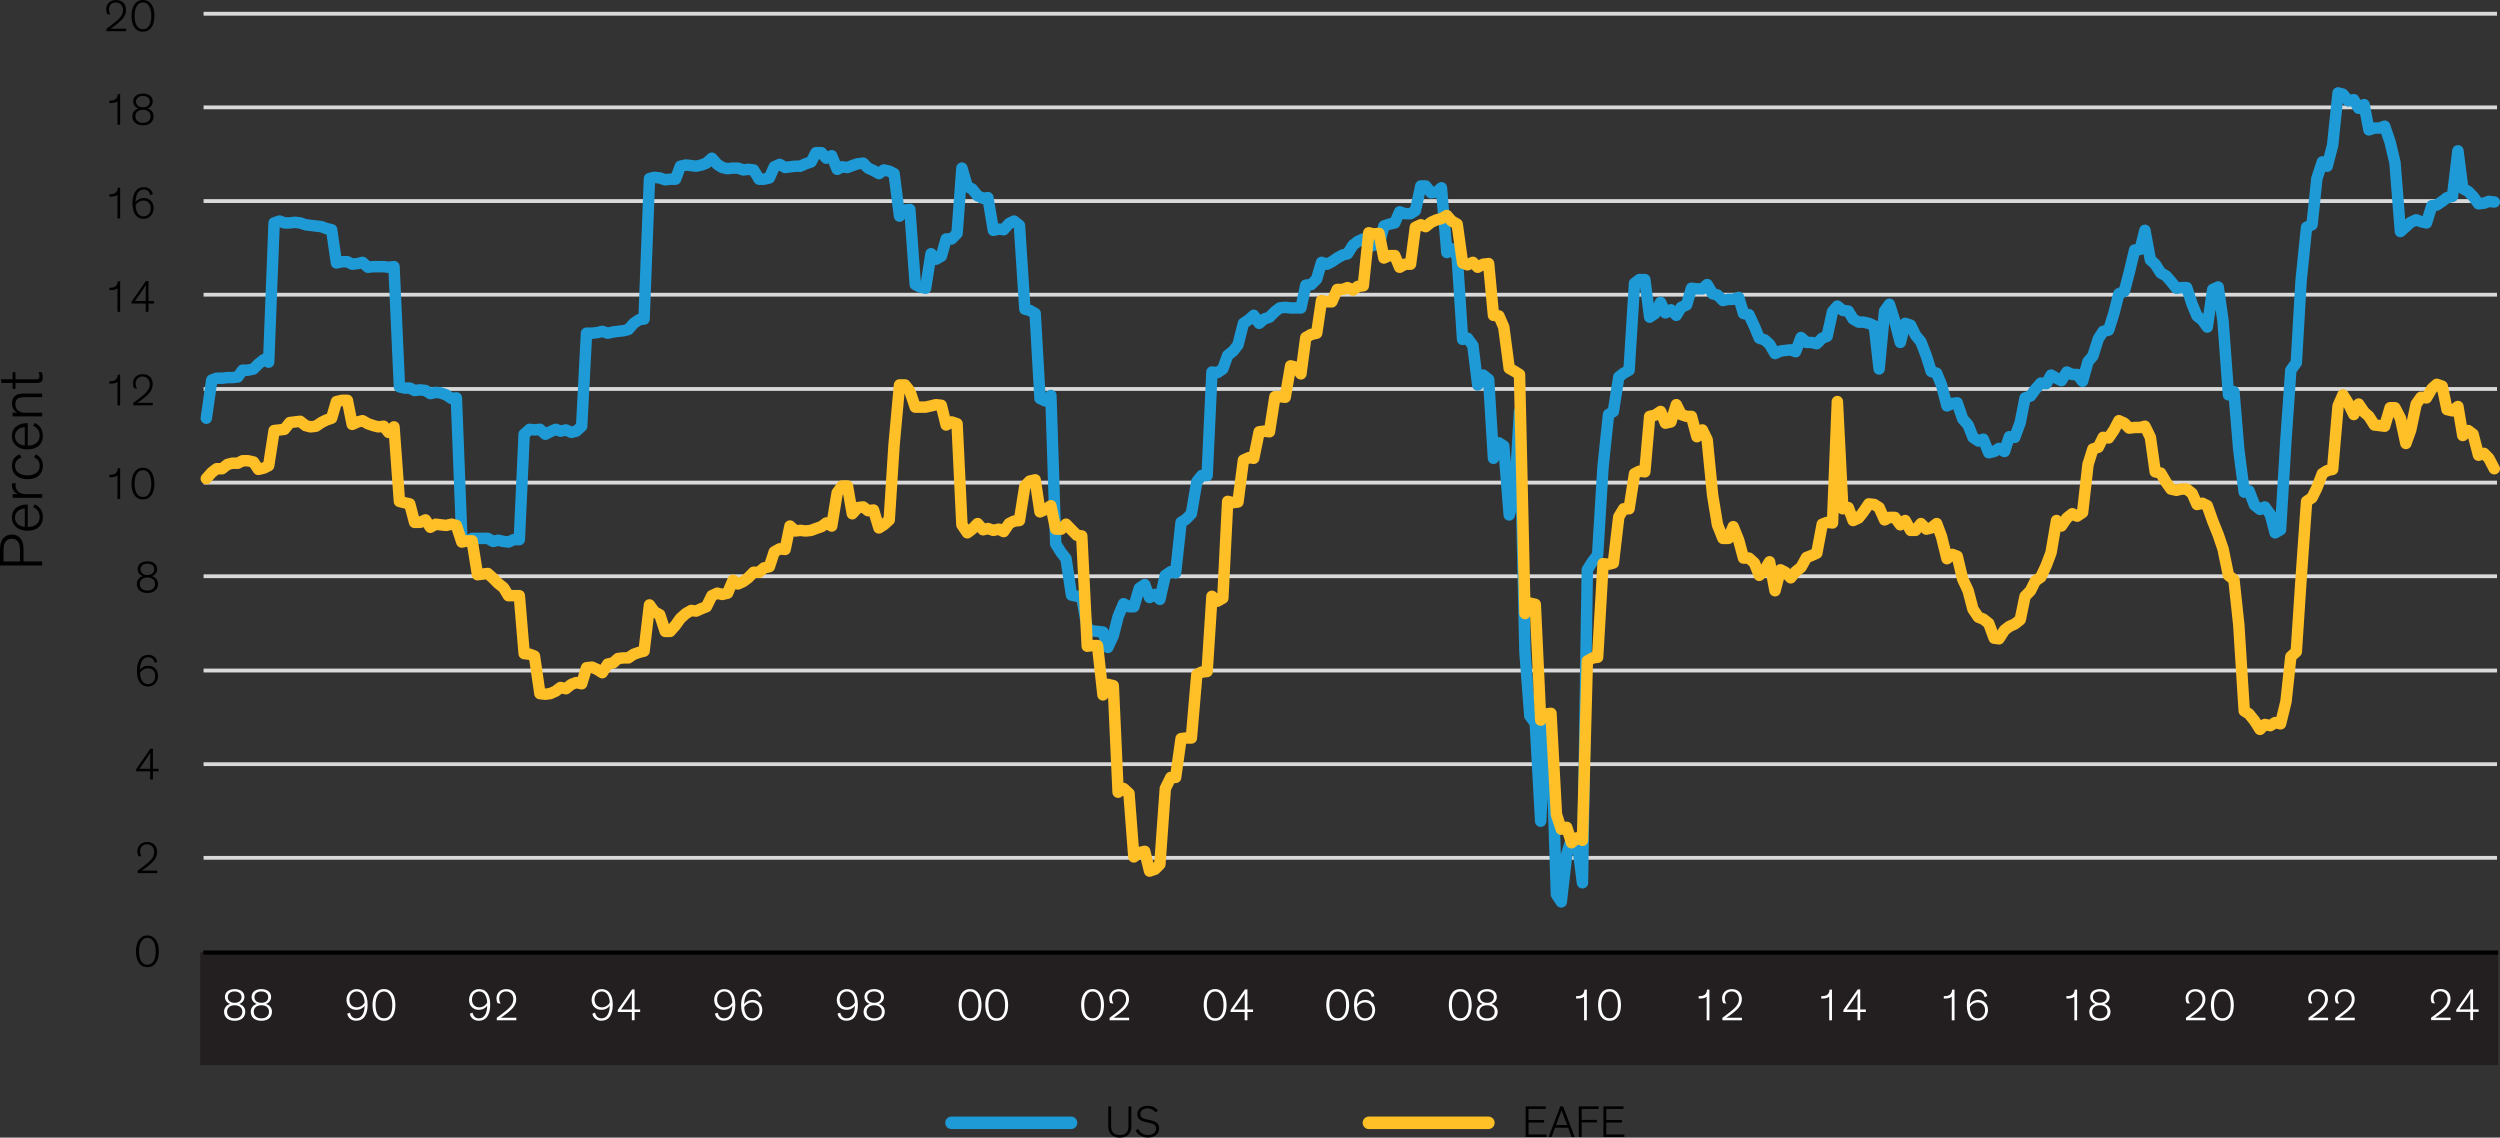 <?xml version="1.0" encoding="UTF-8"?>
<svg id="Layer_1" xmlns="http://www.w3.org/2000/svg" viewBox="0 0 733.36 333.7">
  <rect x="0" y="0" width="733.36" height="333.7" fill="#333333" stroke="none"/>
  <defs>
    <style>
      .cls-1 {
        fill: #fff;
      }

      .cls-2 {
        stroke: #d9d9d9;
        stroke-width: 1.12px;
      }

      .cls-2, .cls-3, .cls-4, .cls-5, .cls-6, .cls-7 {
        fill: none;
        stroke-linejoin: round;
      }

      .cls-8 {
        fill: #231f20;
      }

      .cls-3, .cls-4, .cls-6, .cls-7 {
        stroke-linecap: round;
      }

      .cls-3, .cls-6 {
        stroke-width: 3.68px;
      }

      .cls-3, .cls-7 {
        stroke: #ffbf27;
      }

      .cls-4, .cls-6 {
        stroke: #1e9bd7;
      }

      .cls-4, .cls-7 {
        stroke-width: 3.36px;
      }

      .cls-5 {
        stroke: #000;
        stroke-width: 1.23px;
      }
    </style>
  </defs>
  <rect class="cls-8" x="58.75" y="279.31" width="674.05" height="33.13"/>
  <g>
    <line class="cls-5" x1="59.63" y1="279.43" x2="732.82" y2="279.43"/>
    <path d="M43.24,283.71c-.62,0-1.14-.13-1.57-.39s-.77-.6-1.04-1.03c-.26-.43-.46-.92-.57-1.48-.12-.56-.18-1.14-.18-1.75,0-.65.07-1.26.21-1.83.14-.57.34-1.06.62-1.48s.63-.75,1.04-.98c.42-.24.91-.36,1.49-.36s1.06.12,1.48.36c.42.24.77.57,1.05.98.28.42.48.91.62,1.48.14.57.2,1.18.2,1.83,0,.61-.06,1.19-.18,1.75-.12.56-.31,1.05-.58,1.48-.27.43-.62.77-1.04,1.03s-.94.39-1.55.39ZM43.24,275.12c-.41,0-.77.1-1.08.3-.31.2-.56.48-.77.83-.2.35-.35.77-.46,1.24s-.15.99-.15,1.53c0,.51.04,1,.12,1.48.08.48.21.9.4,1.26.19.37.44.66.75.88.32.22.71.33,1.19.33s.87-.11,1.18-.33c.31-.22.56-.51.75-.88.19-.37.32-.79.4-1.26.07-.48.11-.97.11-1.48,0-.55-.05-1.06-.15-1.53-.1-.48-.25-.89-.46-1.24s-.46-.63-.76-.83c-.3-.2-.66-.3-1.08-.3Z"/>
    <path d="M40.6,251.1c-.11-.24-.19-.48-.24-.71-.04-.24-.07-.48-.07-.71,0-.37.07-.72.2-1.04.13-.33.32-.61.57-.86.25-.25.55-.44.9-.58.36-.14.76-.21,1.2-.21.49,0,.92.08,1.29.23.37.15.68.37.92.63.24.27.42.58.54.93.12.35.18.73.18,1.12,0,.48-.07.91-.22,1.29s-.35.74-.59,1.07-.52.63-.83.91c-.31.28-.62.55-.94.81-.42.33-.82.63-1.18.88-.37.26-.63.43-.79.53h4.58v.73h-5.73v-.73c.18-.11.38-.26.62-.44.24-.18.49-.37.77-.58.27-.21.56-.43.85-.67s.58-.47.87-.71c.24-.21.46-.43.67-.65.21-.22.39-.45.55-.69.15-.24.28-.51.37-.79.09-.29.14-.6.14-.94s-.06-.67-.17-.95c-.11-.28-.26-.51-.45-.71-.19-.19-.41-.34-.67-.44-.26-.1-.53-.15-.82-.15-.33,0-.63.05-.88.17s-.46.26-.63.44c-.17.18-.29.4-.38.64-.08.24-.13.5-.13.77,0,.36.05.68.15.96.1.28.19.47.27.59l-.95-.15Z"/>
    <path d="M44.87,228.68h-.81v-2.42h-4.14v-.57l4.2-6.05h.74v5.89h1.64v.73h-1.64v2.42ZM44.06,225.53v-2.99c0-.36,0-.7.01-1.02s.02-.58.04-.77h-.01c-.09.18-.23.42-.42.72s-.42.64-.67,1.02l-2.13,3.04h3.18Z"/>
    <path d="M45.38,194.46c-.03-.11-.07-.27-.14-.46-.07-.19-.17-.37-.3-.55-.14-.18-.32-.33-.55-.46-.23-.13-.52-.2-.89-.2-.4,0-.75.09-1.05.26-.3.18-.54.43-.75.75-.2.33-.36.72-.46,1.18-.11.46-.17.96-.19,1.52.21-.33.54-.62.97-.85s.94-.35,1.51-.35c.38,0,.74.06,1.08.19.34.13.65.32.9.56.26.25.47.55.62.92.15.37.23.79.23,1.26,0,.41-.07.81-.2,1.19-.13.38-.32.71-.57,1-.25.29-.56.52-.93.7-.37.18-.79.26-1.27.26s-.91-.09-1.3-.27c-.39-.18-.73-.46-1.02-.83-.29-.37-.51-.85-.67-1.43-.16-.58-.24-1.27-.24-2.07,0-.74.07-1.4.22-1.97s.36-1.07.64-1.47c.28-.4.63-.71,1.05-.92.42-.21.9-.32,1.45-.32.45,0,.83.07,1.15.21.32.14.58.32.79.53.21.21.36.44.47.68.11.24.17.46.2.65l-.77.29ZM41.08,197.46c.04.99.27,1.77.67,2.35.4.58.96.87,1.67.87.29,0,.57-.05.83-.17s.48-.27.67-.47c.19-.2.34-.45.45-.75.11-.29.17-.62.17-.98s-.06-.71-.17-1-.27-.53-.47-.72-.43-.34-.68-.43-.52-.14-.81-.14-.55.04-.8.13c-.25.08-.48.19-.69.33s-.38.29-.53.46-.25.34-.31.51Z"/>
    <path d="M43.24,164.65c.46,0,.87.06,1.22.18.36.12.66.28.9.48.25.2.43.45.56.73.12.29.18.59.18.92,0,.26-.04.51-.13.73-.08.22-.19.42-.33.59-.14.17-.3.32-.48.44-.18.12-.38.21-.58.27.19.07.38.16.59.28s.4.26.57.45c.18.18.32.41.44.67.11.26.17.57.17.92s-.06.66-.18.98c-.12.32-.31.6-.56.85-.25.25-.57.44-.97.59-.4.15-.86.22-1.4.22s-1.02-.07-1.41-.22c-.4-.15-.72-.35-.97-.59-.25-.25-.44-.53-.55-.85-.12-.32-.18-.64-.18-.98,0-.35.06-.66.17-.92.11-.26.26-.49.44-.68.18-.19.37-.34.57-.46.21-.11.4-.21.59-.28-.21-.06-.41-.15-.59-.27-.18-.12-.34-.26-.48-.44s-.25-.37-.33-.58c-.08-.21-.12-.46-.12-.72,0-.33.06-.63.19-.92.12-.29.31-.53.55-.73.25-.2.55-.36.9-.48.35-.12.76-.18,1.23-.18ZM43.24,173.24c.37,0,.7-.05.98-.15.28-.1.52-.24.7-.42.19-.18.32-.38.42-.61.09-.23.14-.48.14-.75,0-.58-.2-1.05-.59-1.39-.4-.35-.94-.52-1.64-.52s-1.24.17-1.64.52c-.4.35-.6.81-.6,1.39,0,.26.05.51.14.75s.23.44.42.61c.19.18.42.32.71.42.28.1.61.15.98.15ZM43.24,168.68c.33,0,.62-.04.87-.13.26-.09.47-.21.63-.36.17-.15.29-.33.38-.53.09-.2.13-.42.13-.65,0-.5-.18-.91-.55-1.21-.37-.3-.86-.46-1.47-.46s-1.11.15-1.47.46c-.37.3-.55.71-.55,1.21,0,.23.04.44.13.65.09.2.22.38.38.53.17.15.38.28.63.36.25.09.54.13.88.13Z"/>
    <g>
      <path d="M34.46,146.35v-6.91c-.11.11-.23.19-.38.26-.15.07-.3.12-.48.17-.17.04-.35.08-.54.09s-.36.03-.53.03h-.21c-.07,0-.14,0-.21-.01v-.7h.21c.36,0,.66-.03.9-.1.24-.07.45-.16.63-.28.43-.32.66-.83.69-1.53h.71v9h-.81Z"/>
      <path d="M41.94,146.51c-.62,0-1.14-.13-1.57-.39s-.77-.6-1.04-1.03c-.26-.43-.46-.92-.57-1.48-.12-.56-.18-1.14-.18-1.75,0-.65.07-1.26.21-1.83.14-.57.34-1.06.62-1.48s.63-.75,1.04-.98c.42-.24.91-.36,1.49-.36s1.06.12,1.48.36c.42.24.77.57,1.05.98.28.42.48.91.62,1.48.14.57.2,1.18.2,1.83,0,.61-.06,1.19-.18,1.75-.12.56-.31,1.05-.58,1.48-.27.43-.62.77-1.04,1.03s-.94.39-1.55.39ZM41.94,137.92c-.41,0-.77.1-1.08.3-.31.2-.56.48-.77.83-.2.35-.35.77-.46,1.24s-.15.99-.15,1.53c0,.51.04,1,.12,1.48.08.48.21.9.4,1.26.19.37.44.66.75.88.32.22.71.33,1.19.33s.87-.11,1.18-.33c.31-.22.56-.51.75-.88.19-.37.32-.79.4-1.26.07-.48.11-.97.11-1.48,0-.55-.05-1.06-.15-1.53-.1-.48-.25-.89-.46-1.24s-.46-.63-.76-.83c-.3-.2-.66-.3-1.08-.3Z"/>
    </g>
    <g>
      <path d="M34.46,118.9v-6.91c-.11.11-.23.19-.38.26-.15.07-.3.12-.48.17-.17.04-.35.08-.54.09s-.36.03-.53.03h-.21c-.07,0-.14,0-.21-.01v-.7h.21c.36,0,.66-.03.9-.1.24-.07.45-.16.63-.28.43-.32.66-.83.69-1.53h.71v9h-.81Z"/>
      <path d="M39.3,113.88c-.11-.24-.19-.48-.24-.71-.04-.24-.07-.48-.07-.71,0-.37.07-.72.2-1.04.13-.33.32-.61.57-.86.25-.25.55-.44.9-.58.36-.14.76-.21,1.2-.21.49,0,.92.08,1.29.23.37.15.68.37.92.63.24.27.42.58.54.93.12.35.18.73.18,1.12,0,.48-.07.91-.22,1.29s-.35.74-.59,1.07-.52.63-.83.91c-.31.28-.62.55-.94.81-.42.33-.82.63-1.18.88-.37.26-.63.43-.79.53h4.58v.73h-5.73v-.73c.18-.11.38-.26.62-.44.24-.18.49-.37.77-.58.27-.21.56-.43.85-.67s.58-.47.87-.71c.24-.21.46-.43.67-.65.21-.22.39-.45.55-.69.15-.24.28-.51.37-.79.09-.29.14-.6.14-.94s-.06-.67-.17-.95c-.11-.28-.26-.51-.45-.71-.19-.19-.41-.34-.67-.44-.26-.1-.53-.15-.82-.15-.33,0-.63.05-.88.17s-.46.26-.63.44c-.17.18-.29.4-.38.64-.08.24-.13.5-.13.77,0,.36.05.68.15.96.1.28.19.47.27.59l-.95-.15Z"/>
    </g>
    <g>
      <path d="M34.46,91.47v-6.91c-.11.11-.23.19-.38.26-.15.07-.3.12-.48.17-.17.04-.35.08-.54.09s-.36.03-.53.03h-.21c-.07,0-.14,0-.21-.01v-.7h.21c.36,0,.66-.03.9-.1.24-.07.45-.16.63-.28.43-.32.66-.83.69-1.53h.71v9h-.81Z"/>
      <path d="M43.56,91.47h-.81v-2.42h-4.14v-.57l4.2-6.05h.74v5.89h1.64v.73h-1.64v2.42ZM42.76,88.32v-2.99c0-.36,0-.7.01-1.02s.02-.58.04-.77h-.01c-.09.18-.23.42-.42.72s-.42.64-.67,1.02l-2.13,3.04h3.18Z"/>
    </g>
    <g>
      <path d="M34.46,64.04v-6.91c-.11.11-.23.19-.38.26-.15.07-.3.12-.48.17-.17.04-.35.07-.54.09-.19.02-.36.03-.53.03h-.21c-.07,0-.14,0-.21-.01v-.7h.21c.36,0,.66-.03.9-.1.24-.07.45-.16.63-.28.43-.32.66-.83.69-1.53h.71v9h-.81Z"/>
      <path d="M44.08,57.26c-.03-.11-.07-.27-.14-.46-.07-.19-.17-.37-.3-.55-.14-.18-.32-.33-.55-.46-.23-.13-.52-.2-.89-.2-.4,0-.75.09-1.05.26-.3.18-.54.43-.75.75s-.36.72-.46,1.18c-.11.46-.17.96-.19,1.52.21-.33.54-.62.97-.85s.94-.35,1.51-.35c.38,0,.74.06,1.08.19.34.13.65.32.9.56.26.25.47.55.62.92.15.37.23.79.23,1.26,0,.41-.07.81-.2,1.19-.13.38-.32.71-.57,1-.25.29-.56.52-.93.7-.37.18-.79.26-1.27.26s-.91-.09-1.3-.27c-.39-.18-.73-.46-1.02-.83-.29-.37-.51-.85-.67-1.43-.16-.58-.24-1.27-.24-2.07,0-.74.07-1.4.22-1.97s.36-1.07.64-1.47.63-.71,1.05-.92.9-.32,1.45-.32c.45,0,.83.07,1.15.21.32.14.58.32.79.53s.36.44.47.68c.11.24.17.46.2.65l-.77.29ZM39.77,60.26c.04.99.27,1.77.67,2.35.4.58.96.87,1.67.87.29,0,.57-.05.83-.17s.48-.27.67-.47c.19-.2.34-.45.45-.75.11-.29.17-.62.17-.98s-.06-.71-.17-1-.27-.53-.47-.72-.43-.34-.68-.43-.52-.14-.81-.14-.55.04-.8.13c-.25.08-.48.19-.69.33s-.38.29-.53.46-.25.34-.31.51Z"/>
    </g>
    <g>
      <path d="M34.46,36.59v-6.91c-.11.11-.23.19-.38.26-.15.07-.3.12-.48.17-.17.04-.35.07-.54.09-.19.02-.36.03-.53.03h-.21c-.07,0-.14,0-.21-.01v-.7h.21c.36,0,.66-.03.9-.1.24-.07.45-.16.63-.28.43-.32.66-.83.69-1.53h.71v9h-.81Z"/>
      <path d="M41.94,27.45c.46,0,.87.06,1.22.18.36.12.66.28.9.48.25.2.43.45.56.73.12.29.18.59.18.92,0,.26-.04.51-.13.73-.08.22-.19.42-.33.59-.14.17-.3.32-.48.44-.18.12-.38.21-.58.27.19.07.38.16.59.28.21.11.4.26.57.45.18.19.32.41.44.67.11.26.17.57.17.92s-.06.66-.18.98c-.12.32-.31.6-.56.85s-.57.44-.97.59c-.4.15-.86.22-1.4.22s-1.02-.08-1.41-.22c-.4-.15-.72-.35-.97-.59s-.44-.53-.55-.85c-.12-.32-.18-.64-.18-.98,0-.35.06-.66.17-.92.11-.26.26-.49.44-.68.18-.19.37-.34.57-.46.21-.11.4-.21.59-.28-.21-.06-.41-.15-.59-.27-.18-.12-.34-.26-.48-.44-.14-.17-.25-.37-.33-.58-.08-.22-.12-.46-.12-.72,0-.33.06-.63.19-.92.12-.29.31-.53.55-.73.25-.2.55-.36.9-.48.35-.12.76-.18,1.23-.18ZM41.94,36.04c.37,0,.7-.05.98-.15.28-.1.52-.24.7-.42.19-.18.32-.38.42-.61.09-.23.14-.48.14-.75,0-.58-.2-1.05-.59-1.39-.4-.35-.94-.52-1.64-.52s-1.24.17-1.64.52c-.4.35-.6.81-.6,1.39,0,.26.05.51.14.75.09.23.23.44.42.61.19.18.42.31.71.42.28.1.61.15.98.15ZM41.94,31.48c.33,0,.62-.04.87-.13.26-.09.47-.21.63-.36.17-.15.29-.33.38-.54.09-.2.13-.42.13-.65,0-.5-.18-.91-.55-1.21-.37-.3-.86-.46-1.47-.46s-1.11.15-1.47.46c-.37.3-.55.71-.55,1.21,0,.23.04.44.13.65.09.2.22.38.38.54.17.15.38.28.63.36.25.09.54.13.88.13Z"/>
    </g>
    <g>
      <path d="M31.46,4.12c-.11-.24-.19-.48-.24-.71s-.07-.48-.07-.71c0-.37.07-.72.2-1.04.13-.33.32-.61.57-.86s.55-.44.9-.58c.36-.14.76-.21,1.2-.21.49,0,.92.08,1.29.23.37.15.68.37.92.63.24.27.42.58.54.93.12.35.18.73.18,1.12,0,.48-.07.91-.22,1.29-.15.39-.35.74-.59,1.07s-.52.63-.83.91c-.31.28-.62.55-.94.81-.42.33-.82.63-1.18.89-.37.26-.63.43-.79.53h4.58v.73h-5.73v-.73c.18-.11.38-.26.62-.44.24-.18.49-.37.77-.58s.56-.43.85-.67c.29-.23.58-.47.87-.71.24-.21.46-.43.67-.65.21-.22.39-.45.55-.69.15-.24.28-.51.37-.79.09-.29.14-.6.14-.94s-.06-.67-.17-.94c-.11-.28-.26-.51-.45-.71-.19-.19-.41-.34-.67-.44s-.53-.15-.82-.15c-.33,0-.63.05-.88.17s-.46.26-.63.44c-.17.19-.29.4-.38.64-.08.24-.13.5-.13.77,0,.36.05.68.15.96.1.28.19.47.27.59l-.95-.15Z"/>
      <path d="M41.94,9.3c-.62,0-1.14-.13-1.57-.39-.43-.26-.77-.6-1.04-1.03-.26-.43-.46-.92-.57-1.48-.12-.56-.18-1.14-.18-1.75,0-.65.07-1.26.21-1.83.14-.57.34-1.06.62-1.48s.63-.75,1.04-.98c.42-.24.91-.36,1.49-.36s1.06.12,1.48.36c.42.24.77.57,1.05.98.28.42.48.91.62,1.48.14.57.2,1.18.2,1.83,0,.61-.06,1.19-.18,1.75-.12.56-.31,1.05-.58,1.48-.27.43-.62.77-1.04,1.03-.43.26-.94.39-1.55.39ZM41.94.71c-.41,0-.77.1-1.08.3-.31.2-.56.48-.77.83-.2.35-.35.77-.46,1.24s-.15.99-.15,1.53c0,.51.04,1,.12,1.48.08.48.21.9.4,1.26.19.37.44.66.75.88.32.22.71.33,1.19.33s.87-.11,1.18-.33c.31-.22.56-.51.75-.88.19-.37.32-.79.4-1.26.07-.48.11-.97.11-1.48,0-.55-.05-1.06-.15-1.53-.1-.48-.25-.89-.46-1.24-.2-.35-.46-.63-.76-.83-.3-.2-.66-.3-1.08-.3Z"/>
    </g>
    <g>
      <path class="cls-1" d="M68.84,290.14c.46,0,.87.06,1.22.18.36.12.66.28.9.48.25.2.43.45.56.73.12.29.18.59.18.92,0,.26-.04.51-.13.73-.08.22-.19.42-.33.59-.14.17-.3.32-.48.44-.18.12-.38.21-.58.27.19.07.38.16.59.28s.4.26.57.45c.18.18.32.41.44.67.11.26.17.57.17.92s-.06.66-.18.98c-.12.32-.31.6-.56.85-.25.25-.57.44-.97.59-.4.15-.86.22-1.4.22s-1.02-.07-1.41-.22c-.4-.15-.72-.35-.97-.59-.25-.25-.44-.53-.55-.85-.12-.32-.18-.64-.18-.98,0-.35.06-.66.17-.92.11-.26.26-.49.44-.68.18-.19.37-.34.57-.46.21-.11.4-.21.59-.28-.21-.06-.41-.15-.59-.27-.18-.12-.34-.26-.48-.44s-.25-.37-.33-.58c-.08-.21-.12-.46-.12-.72,0-.33.06-.63.19-.92.12-.29.31-.53.55-.73.25-.2.55-.36.9-.48.35-.12.76-.18,1.23-.18ZM68.84,298.73c.37,0,.7-.05.98-.15.28-.1.52-.24.7-.42.19-.18.32-.38.42-.61.09-.23.14-.48.14-.75,0-.58-.2-1.05-.59-1.39-.4-.35-.94-.52-1.64-.52s-1.24.17-1.64.52c-.4.35-.6.81-.6,1.39,0,.26.05.51.14.75s.23.44.42.61c.19.18.42.32.71.42.28.1.61.15.98.15ZM68.84,294.17c.33,0,.62-.04.87-.13.26-.09.47-.21.63-.36.17-.15.29-.33.38-.53.09-.2.13-.42.13-.65,0-.5-.18-.91-.55-1.21-.37-.3-.86-.46-1.47-.46s-1.11.15-1.47.46c-.37.3-.55.71-.55,1.21,0,.23.04.44.13.65.09.2.22.38.38.53.17.15.38.28.63.36.25.09.54.13.88.13Z"/>
      <path class="cls-1" d="M76.67,290.14c.46,0,.87.06,1.22.18.36.12.66.28.9.48.25.2.43.45.56.73.12.29.18.59.18.92,0,.26-.04.51-.13.73-.08.22-.19.42-.33.59-.14.17-.3.32-.48.44-.18.12-.38.21-.58.27.19.07.38.16.59.28s.4.26.57.45c.18.18.32.41.44.67.11.26.17.57.17.92s-.06.66-.18.98c-.12.32-.31.6-.56.85-.25.25-.57.44-.97.59-.4.15-.86.22-1.4.22s-1.02-.07-1.41-.22c-.4-.15-.72-.35-.97-.59-.25-.25-.44-.53-.55-.85-.12-.32-.18-.64-.18-.98,0-.35.06-.66.17-.92.11-.26.26-.49.44-.68.18-.19.37-.34.57-.46.21-.11.4-.21.59-.28-.21-.06-.41-.15-.59-.27-.18-.12-.34-.26-.48-.44s-.25-.37-.33-.58c-.08-.21-.12-.46-.12-.72,0-.33.06-.63.19-.92.12-.29.31-.53.55-.73.25-.2.55-.36.9-.48.35-.12.76-.18,1.23-.18ZM76.67,298.73c.37,0,.7-.05.98-.15.28-.1.52-.24.7-.42.19-.18.32-.38.42-.61.09-.23.14-.48.14-.75,0-.58-.2-1.05-.59-1.39-.4-.35-.94-.52-1.64-.52s-1.24.17-1.64.52c-.4.35-.6.81-.6,1.39,0,.26.05.51.14.75s.23.44.42.61c.19.18.42.32.71.42.28.1.61.15.98.15ZM76.67,294.17c.33,0,.62-.04.87-.13.26-.09.47-.21.63-.36.17-.15.29-.33.38-.53.09-.2.13-.42.13-.65,0-.5-.18-.91-.55-1.21-.37-.3-.86-.46-1.47-.46s-1.11.15-1.47.46c-.37.3-.55.71-.55,1.21,0,.23.04.44.13.65.09.2.22.38.38.53.17.15.38.28.63.36.25.09.54.13.88.13Z"/>
    </g>
    <g>
      <path class="cls-1" d="M102.65,297.08c.03.11.07.26.14.45.07.18.17.37.3.55.14.18.32.33.55.46.23.13.52.19.88.19.41,0,.76-.09,1.05-.26.29-.18.54-.42.75-.75.2-.32.36-.71.46-1.17.11-.46.17-.96.18-1.52-.21.33-.53.62-.97.85s-.94.35-1.51.35c-.38,0-.74-.06-1.08-.19-.34-.13-.65-.31-.91-.56-.26-.25-.47-.55-.62-.92-.15-.37-.23-.79-.23-1.26,0-.41.07-.8.2-1.18.13-.38.32-.72.57-1.01.25-.29.56-.52.93-.7.37-.18.79-.26,1.27-.26s.91.09,1.3.27c.39.18.73.46,1.02.83.29.38.51.85.67,1.43s.24,1.27.24,2.07c0,.74-.07,1.4-.22,1.97-.15.58-.36,1.07-.64,1.47-.28.41-.63.71-1.05.92-.42.21-.9.32-1.45.32-.45,0-.83-.07-1.15-.21-.32-.14-.58-.32-.79-.53-.21-.21-.36-.44-.47-.67-.11-.24-.17-.46-.2-.66l.77-.29ZM106.96,294.05c-.04-.98-.27-1.76-.67-2.34-.4-.58-.96-.87-1.67-.87-.29,0-.57.05-.83.17-.26.11-.48.27-.67.48-.19.21-.34.46-.45.75-.11.29-.17.62-.17.98,0,.39.06.72.17,1,.11.28.27.52.47.71s.42.34.68.43c.26.09.52.14.81.14s.55-.04.8-.13c.25-.08.48-.2.69-.34s.38-.29.52-.46c.14-.17.25-.34.32-.52Z"/>
      <path class="cls-1" d="M112.63,299.44c-.62,0-1.14-.13-1.57-.39s-.77-.6-1.04-1.03c-.26-.43-.46-.92-.57-1.48-.12-.56-.18-1.14-.18-1.75,0-.65.07-1.26.21-1.83.14-.57.34-1.06.62-1.48s.63-.75,1.04-.98c.42-.24.91-.36,1.49-.36s1.06.12,1.48.36c.42.24.77.57,1.05.98.28.42.48.91.62,1.48.14.57.2,1.18.2,1.83,0,.61-.06,1.19-.18,1.75-.12.56-.31,1.05-.58,1.48-.27.43-.62.77-1.04,1.03s-.94.39-1.55.39ZM112.63,290.85c-.41,0-.77.1-1.08.3-.31.2-.56.48-.77.83-.2.35-.35.77-.46,1.24s-.15.99-.15,1.53c0,.51.04,1,.12,1.48.08.48.21.9.4,1.26.19.37.44.66.75.88.32.22.71.33,1.19.33s.87-.11,1.18-.33c.31-.22.56-.51.75-.88.19-.37.32-.79.4-1.26.07-.48.11-.97.11-1.48,0-.55-.05-1.06-.15-1.53-.1-.48-.25-.89-.46-1.24s-.46-.63-.76-.83c-.3-.2-.66-.3-1.08-.3Z"/>
    </g>
    <g>
      <path class="cls-1" d="M138.61,297.08c.03.11.07.26.14.45.07.18.17.37.3.55.14.18.32.33.55.46.23.13.52.19.88.19.41,0,.76-.09,1.05-.26.29-.18.54-.42.75-.75.2-.32.36-.71.46-1.17.11-.46.17-.96.18-1.52-.21.33-.53.62-.97.85s-.94.35-1.51.35c-.38,0-.74-.06-1.08-.19-.34-.13-.65-.31-.91-.56-.26-.25-.47-.55-.62-.92-.15-.37-.23-.79-.23-1.26,0-.41.07-.8.2-1.18.13-.38.32-.72.57-1.01.25-.29.56-.52.93-.7.37-.18.79-.26,1.27-.26s.91.09,1.3.27c.39.18.73.46,1.02.83.29.38.51.85.67,1.43s.24,1.27.24,2.07c0,.74-.07,1.4-.22,1.97-.15.58-.36,1.07-.64,1.47-.28.41-.63.71-1.05.92-.42.21-.9.32-1.45.32-.45,0-.83-.07-1.15-.21-.32-.14-.58-.32-.79-.53-.21-.21-.36-.44-.47-.67-.11-.24-.17-.46-.2-.66l.77-.29ZM142.91,294.05c-.04-.98-.27-1.76-.67-2.34-.4-.58-.96-.87-1.67-.87-.29,0-.57.05-.83.17-.26.11-.48.27-.67.48-.19.21-.34.46-.45.75-.11.29-.17.62-.17.98,0,.39.06.72.17,1,.11.28.27.52.47.71s.42.34.68.43c.26.09.52.14.81.14s.55-.04.8-.13c.25-.08.48-.2.69-.34s.38-.29.52-.46c.14-.17.25-.34.32-.52Z"/>
      <path class="cls-1" d="M145.94,294.26c-.11-.24-.19-.48-.24-.71-.04-.24-.07-.48-.07-.71,0-.37.07-.72.2-1.04.13-.33.32-.61.57-.86.25-.25.55-.44.9-.58.36-.14.76-.21,1.2-.21.49,0,.92.08,1.29.23.37.15.68.37.92.63.24.27.42.58.54.93.12.35.18.73.18,1.12,0,.48-.07.91-.22,1.29s-.35.74-.59,1.07-.52.63-.83.91c-.31.28-.62.55-.94.81-.42.33-.82.63-1.18.88-.37.26-.63.43-.79.53h4.58v.73h-5.73v-.73c.18-.11.38-.26.62-.44.24-.18.49-.37.77-.58.27-.21.56-.43.85-.67s.58-.47.87-.71c.24-.21.46-.43.67-.65.21-.22.39-.45.55-.69.15-.24.28-.51.37-.79.09-.29.14-.6.14-.94s-.06-.67-.17-.95c-.11-.28-.26-.51-.45-.71-.19-.19-.41-.34-.67-.44-.26-.1-.53-.15-.82-.15-.33,0-.63.05-.88.17s-.46.26-.63.44c-.17.18-.29.4-.38.64-.08.24-.13.5-.13.77,0,.36.05.68.15.96.1.28.19.47.27.59l-.95-.15Z"/>
    </g>
    <g>
      <path class="cls-1" d="M174.56,297.08c.03.11.07.26.14.45.07.18.17.37.3.55.14.18.32.33.55.46.23.13.52.19.88.19.41,0,.76-.09,1.05-.26.29-.18.54-.42.75-.75.2-.32.36-.71.46-1.17.11-.46.17-.96.18-1.52-.21.33-.53.62-.97.85s-.94.35-1.51.35c-.38,0-.74-.06-1.08-.19-.34-.13-.65-.31-.91-.56-.26-.25-.47-.55-.62-.92-.15-.37-.23-.79-.23-1.26,0-.41.07-.8.2-1.18.13-.38.32-.72.57-1.01.25-.29.56-.52.93-.7.37-.18.79-.26,1.27-.26s.91.09,1.3.27c.39.18.73.46,1.02.83.29.38.51.85.67,1.43s.24,1.27.24,2.07c0,.74-.07,1.4-.22,1.97-.15.58-.36,1.07-.64,1.47-.28.41-.63.71-1.05.92-.42.21-.9.32-1.45.32-.45,0-.83-.07-1.15-.21-.32-.14-.58-.32-.79-.53-.21-.21-.36-.44-.47-.67-.11-.24-.17-.46-.2-.66l.77-.29ZM178.87,294.05c-.04-.98-.27-1.76-.67-2.34-.4-.58-.96-.87-1.67-.87-.29,0-.57.05-.83.17-.26.11-.48.27-.67.48-.19.21-.34.46-.45.75-.11.29-.17.62-.17.98,0,.39.06.72.17,1,.11.28.27.52.47.71s.42.34.68.43c.26.09.52.14.81.14s.55-.04.8-.13c.25-.08.48-.2.69-.34s.38-.29.52-.46c.14-.17.25-.34.32-.52Z"/>
      <path class="cls-1" d="M186.16,299.28h-.81v-2.42h-4.14v-.57l4.2-6.05h.74v5.89h1.64v.73h-1.64v2.42ZM185.35,296.14v-2.99c0-.36,0-.7.01-1.02s.02-.58.04-.77h-.01c-.09.18-.23.42-.42.72s-.42.64-.67,1.02l-2.13,3.04h3.18Z"/>
    </g>
    <g>
      <path class="cls-1" d="M210.51,297.08c.03.11.07.26.14.45.07.18.17.37.3.55.14.18.32.33.55.46.23.13.52.19.88.19.41,0,.76-.09,1.05-.26.29-.18.54-.42.75-.75.2-.32.36-.71.46-1.17.11-.46.17-.96.18-1.52-.21.33-.53.62-.97.85s-.94.35-1.51.35c-.38,0-.74-.06-1.08-.19-.34-.13-.65-.31-.91-.56-.26-.25-.47-.55-.62-.92-.15-.37-.23-.79-.23-1.26,0-.41.07-.8.2-1.18.13-.38.32-.72.57-1.01.25-.29.56-.52.93-.7.37-.18.79-.26,1.27-.26s.91.09,1.3.27c.39.18.73.46,1.02.83.29.38.51.85.67,1.43s.24,1.27.24,2.07c0,.74-.07,1.4-.22,1.97-.15.58-.36,1.07-.64,1.47-.28.41-.63.71-1.05.92-.42.21-.9.32-1.45.32-.45,0-.83-.07-1.15-.21-.32-.14-.58-.32-.79-.53-.21-.21-.36-.44-.47-.67-.11-.24-.17-.46-.2-.66l.77-.29ZM214.82,294.05c-.04-.98-.27-1.76-.67-2.34-.4-.58-.96-.87-1.67-.87-.29,0-.57.05-.83.17-.26.11-.48.27-.67.48-.19.21-.34.46-.45.75-.11.29-.17.62-.17.98,0,.39.06.72.17,1,.11.28.27.52.47.71s.42.34.68.43c.26.09.52.14.81.14s.55-.04.8-.13c.25-.08.48-.2.69-.34s.38-.29.52-.46c.14-.17.25-.34.32-.52Z"/>
      <path class="cls-1" d="M222.63,292.5c-.03-.11-.07-.27-.14-.46-.07-.19-.17-.37-.3-.55-.14-.18-.32-.33-.55-.46-.23-.13-.52-.2-.89-.2-.4,0-.75.09-1.05.26-.3.18-.54.43-.75.75-.2.33-.36.72-.46,1.18-.11.46-.17.96-.19,1.52.21-.33.54-.62.97-.85s.94-.35,1.51-.35c.38,0,.74.06,1.08.19.34.13.65.32.9.56.26.25.47.55.62.92.15.37.23.79.23,1.26,0,.41-.07.81-.2,1.19-.13.38-.32.71-.57,1-.25.29-.56.52-.93.7-.37.18-.79.26-1.27.26s-.91-.09-1.3-.27c-.39-.18-.73-.46-1.02-.83-.29-.37-.51-.85-.67-1.43-.16-.58-.24-1.27-.24-2.07,0-.74.07-1.4.22-1.97s.36-1.07.64-1.47c.28-.4.63-.71,1.05-.92.42-.21.9-.32,1.45-.32.45,0,.83.07,1.15.21.32.14.58.32.79.53.21.21.36.44.47.68.11.24.17.46.2.65l-.77.29ZM218.32,295.5c.04.99.27,1.77.67,2.35.4.58.96.87,1.67.87.29,0,.57-.05.83-.17s.48-.27.67-.47c.19-.2.34-.45.45-.75.11-.29.17-.62.17-.98s-.06-.71-.17-1-.27-.53-.47-.72-.43-.34-.68-.43-.52-.14-.81-.14-.55.04-.8.13c-.25.08-.48.19-.69.33s-.38.29-.53.46-.25.34-.31.51Z"/>
    </g>
    <g>
      <path class="cls-1" d="M246.47,297.08c.03.11.07.26.14.45.07.18.17.37.3.55.14.18.32.33.55.46.23.13.52.19.88.19.41,0,.76-.09,1.05-.26.29-.18.54-.42.75-.75.2-.32.36-.71.46-1.17.11-.46.17-.96.18-1.52-.21.33-.53.62-.97.85s-.94.35-1.51.35c-.38,0-.74-.06-1.08-.19-.34-.13-.65-.31-.91-.56-.26-.25-.47-.55-.62-.92-.15-.37-.23-.79-.23-1.26,0-.41.07-.8.2-1.18.13-.38.32-.72.57-1.01.25-.29.56-.52.93-.7.37-.18.79-.26,1.27-.26s.91.09,1.3.27c.39.18.73.46,1.02.83.29.38.51.85.67,1.43s.24,1.27.24,2.07c0,.74-.07,1.4-.22,1.97-.15.58-.36,1.07-.64,1.47-.28.41-.63.71-1.05.92-.42.21-.9.32-1.45.32-.45,0-.83-.07-1.15-.21-.32-.14-.58-.32-.79-.53-.21-.21-.36-.44-.47-.67-.11-.24-.17-.46-.2-.66l.77-.29ZM250.77,294.05c-.04-.98-.27-1.76-.67-2.34-.4-.58-.96-.87-1.67-.87-.29,0-.57.05-.83.17-.26.11-.48.27-.67.48-.19.21-.34.46-.45.75-.11.29-.17.62-.17.98,0,.39.06.72.17,1,.11.28.27.52.47.71s.42.34.68.43c.26.09.52.14.81.14s.55-.04.8-.13c.25-.08.48-.2.69-.34s.38-.29.52-.46c.14-.17.25-.34.32-.52Z"/>
      <path class="cls-1" d="M256.44,290.14c.46,0,.87.06,1.22.18.36.12.66.28.9.48.25.2.43.45.56.73.12.29.18.59.18.92,0,.26-.04.51-.13.73-.08.22-.19.42-.33.59-.14.17-.3.32-.48.44-.18.12-.38.21-.58.27.19.07.38.16.59.28s.4.26.57.45c.18.18.32.41.44.67.11.26.17.57.17.92s-.06.66-.18.98c-.12.32-.31.6-.56.85-.25.25-.57.44-.97.59-.4.15-.86.22-1.4.22s-1.02-.07-1.41-.22c-.4-.15-.72-.35-.97-.59-.25-.25-.44-.53-.55-.85-.12-.32-.18-.64-.18-.98,0-.35.06-.66.17-.92.11-.26.26-.49.44-.68.18-.19.37-.34.57-.46.21-.11.4-.21.59-.28-.21-.06-.41-.15-.59-.27-.18-.12-.34-.26-.48-.44s-.25-.37-.33-.58c-.08-.21-.12-.46-.12-.72,0-.33.06-.63.19-.92.12-.29.31-.53.55-.73.25-.2.55-.36.9-.48.35-.12.76-.18,1.23-.18ZM256.44,298.73c.37,0,.7-.05.98-.15.28-.1.52-.24.7-.42.19-.18.32-.38.42-.61.09-.23.14-.48.14-.75,0-.58-.2-1.05-.59-1.39-.4-.35-.94-.52-1.64-.52s-1.24.17-1.64.52c-.4.35-.6.81-.6,1.39,0,.26.05.51.14.75s.23.44.42.61c.19.18.42.32.71.42.28.1.61.15.98.15ZM256.44,294.17c.33,0,.62-.04.87-.13.26-.09.47-.21.63-.36.17-.15.29-.33.38-.53.09-.2.13-.42.13-.65,0-.5-.18-.91-.55-1.21-.37-.3-.86-.46-1.47-.46s-1.11.15-1.47.46c-.37.3-.55.71-.55,1.21,0,.23.04.44.13.65.09.2.22.38.38.53.17.15.38.28.63.36.25.09.54.13.88.13Z"/>
    </g>
    <g>
      <path class="cls-1" d="M284.56,299.44c-.62,0-1.14-.13-1.57-.39s-.77-.6-1.04-1.03c-.26-.43-.46-.92-.57-1.48-.12-.56-.18-1.14-.18-1.75,0-.65.07-1.26.21-1.83.14-.57.34-1.06.62-1.48s.63-.75,1.04-.98c.42-.24.91-.36,1.49-.36s1.06.12,1.48.36c.42.24.77.57,1.05.98s.48.91.62,1.48.21,1.18.21,1.83c0,.61-.06,1.19-.18,1.75s-.31,1.05-.58,1.48c-.27.43-.62.77-1.04,1.03s-.94.39-1.55.39ZM284.56,290.85c-.41,0-.78.1-1.08.3-.31.2-.56.48-.77.83-.2.35-.35.77-.46,1.24s-.15.99-.15,1.53c0,.51.04,1,.12,1.48.08.48.21.9.4,1.26.19.37.44.66.75.88.32.22.71.33,1.19.33s.87-.11,1.18-.33c.31-.22.56-.51.75-.88.19-.37.32-.79.4-1.26.08-.48.11-.97.11-1.48,0-.55-.05-1.06-.15-1.53-.1-.48-.25-.89-.46-1.24-.2-.35-.46-.63-.76-.83-.3-.2-.66-.3-1.08-.3Z"/>
      <path class="cls-1" d="M292.39,299.44c-.62,0-1.14-.13-1.57-.39-.43-.26-.77-.6-1.04-1.03-.26-.43-.46-.92-.58-1.48-.12-.56-.18-1.14-.18-1.75,0-.65.07-1.26.2-1.83s.34-1.06.62-1.48.62-.75,1.04-.98c.42-.24.91-.36,1.49-.36s1.06.12,1.48.36c.42.24.77.57,1.05.98s.48.91.62,1.48.21,1.18.21,1.83c0,.61-.06,1.19-.18,1.75s-.31,1.05-.58,1.48c-.27.43-.62.77-1.04,1.03s-.94.39-1.55.39ZM292.39,290.85c-.41,0-.78.1-1.08.3-.31.2-.56.48-.77.83-.2.35-.35.77-.46,1.24s-.15.99-.15,1.53c0,.51.04,1,.12,1.48s.21.9.4,1.26c.18.37.44.66.75.88.32.22.71.33,1.19.33s.87-.11,1.18-.33c.31-.22.56-.51.75-.88.19-.37.32-.79.4-1.26.08-.48.11-.97.11-1.48,0-.55-.05-1.06-.15-1.53-.1-.48-.25-.89-.46-1.24-.2-.35-.46-.63-.76-.83-.3-.2-.66-.3-1.08-.3Z"/>
    </g>
    <g>
      <path class="cls-1" d="M320.51,299.44c-.62,0-1.14-.13-1.57-.39-.43-.26-.77-.6-1.04-1.03-.26-.43-.46-.92-.58-1.48-.12-.56-.18-1.14-.18-1.75,0-.65.07-1.26.2-1.83s.34-1.06.62-1.48.62-.75,1.04-.98c.42-.24.91-.36,1.49-.36s1.06.12,1.48.36c.42.24.77.57,1.05.98s.48.91.62,1.48.21,1.18.21,1.83c0,.61-.06,1.19-.18,1.75s-.31,1.05-.58,1.48c-.27.43-.62.77-1.04,1.03s-.94.39-1.55.39ZM320.51,290.85c-.41,0-.78.1-1.08.3-.31.2-.56.48-.77.83-.2.35-.35.77-.46,1.24s-.15.99-.15,1.53c0,.51.04,1,.12,1.48s.21.9.4,1.26c.18.37.44.66.75.88.32.22.71.33,1.19.33s.87-.11,1.18-.33c.31-.22.56-.51.75-.88.19-.37.32-.79.4-1.26.08-.48.11-.97.11-1.48,0-.55-.05-1.06-.15-1.53-.1-.48-.25-.89-.46-1.24-.2-.35-.46-.63-.76-.83-.3-.2-.66-.3-1.08-.3Z"/>
      <path class="cls-1" d="M325.7,294.26c-.11-.24-.19-.48-.24-.71-.04-.24-.07-.48-.07-.71,0-.37.07-.72.2-1.04s.32-.61.57-.86c.25-.25.55-.44.9-.58.36-.14.75-.21,1.2-.21.49,0,.92.08,1.29.23.37.15.68.37.92.63s.42.58.54.93c.12.35.18.73.18,1.12,0,.48-.08.91-.22,1.29-.15.39-.35.74-.59,1.07s-.52.63-.83.91c-.31.28-.62.55-.94.81-.42.33-.82.63-1.18.88s-.63.43-.79.53h4.58v.73h-5.73v-.73c.18-.11.38-.26.62-.44.24-.18.49-.37.77-.58.27-.21.56-.43.85-.67s.58-.47.87-.71c.24-.21.46-.43.67-.65.21-.22.39-.45.55-.69.15-.24.28-.51.37-.79.09-.29.14-.6.14-.94s-.05-.67-.17-.95-.26-.51-.45-.71c-.19-.19-.41-.34-.67-.44-.26-.1-.53-.15-.82-.15-.33,0-.63.05-.88.17s-.46.26-.63.44-.29.4-.38.64c-.08.24-.13.5-.13.77,0,.36.05.68.15.96.1.28.19.47.27.59l-.95-.15Z"/>
    </g>
    <g>
      <path class="cls-1" d="M356.47,299.44c-.62,0-1.14-.13-1.57-.39-.43-.26-.77-.6-1.04-1.03-.26-.43-.46-.92-.58-1.48-.12-.56-.18-1.14-.18-1.75,0-.65.07-1.26.2-1.83s.34-1.06.62-1.48.62-.75,1.04-.98c.42-.24.91-.36,1.49-.36s1.06.12,1.48.36c.42.24.77.57,1.05.98s.48.91.62,1.48.21,1.18.21,1.83c0,.61-.06,1.19-.18,1.75s-.31,1.05-.58,1.48c-.27.43-.62.77-1.04,1.03s-.94.39-1.55.39ZM356.47,290.85c-.41,0-.78.1-1.08.3-.31.2-.56.48-.77.83-.2.35-.35.77-.46,1.24s-.15.99-.15,1.53c0,.51.04,1,.12,1.48s.21.9.4,1.26c.18.37.44.66.75.88.32.22.71.33,1.19.33s.87-.11,1.18-.33c.31-.22.56-.51.75-.88.19-.37.32-.79.4-1.26.08-.48.11-.97.11-1.48,0-.55-.05-1.06-.15-1.53-.1-.48-.25-.89-.46-1.24-.2-.35-.46-.63-.76-.83-.3-.2-.66-.3-1.08-.3Z"/>
      <path class="cls-1" d="M365.93,299.28h-.81v-2.42h-4.13v-.57l4.2-6.05h.74v5.89h1.64v.73h-1.64v2.42ZM365.12,296.14v-2.99c0-.36,0-.7.01-1.02s.02-.58.04-.77h-.01c-.09.18-.23.42-.42.72s-.42.64-.67,1.02l-2.13,3.04h3.18Z"/>
    </g>
    <g>
      <path class="cls-1" d="M392.42,299.44c-.62,0-1.14-.13-1.57-.39-.43-.26-.77-.6-1.04-1.03-.26-.43-.46-.92-.58-1.48-.12-.56-.18-1.14-.18-1.75,0-.65.07-1.26.2-1.83s.34-1.06.62-1.48.62-.75,1.04-.98c.42-.24.91-.36,1.49-.36s1.06.12,1.48.36c.42.24.77.57,1.05.98s.48.91.62,1.48.21,1.18.21,1.83c0,.61-.06,1.19-.18,1.75s-.31,1.05-.58,1.48c-.27.43-.62.77-1.04,1.03s-.94.39-1.55.39ZM392.42,290.85c-.41,0-.78.1-1.08.3-.31.2-.56.48-.77.83-.2.35-.35.77-.46,1.24s-.15.99-.15,1.53c0,.51.04,1,.12,1.48s.21.9.4,1.26c.18.37.44.66.75.88.32.22.71.33,1.19.33s.87-.11,1.18-.33c.31-.22.56-.51.75-.88.19-.37.32-.79.4-1.26.08-.48.11-.97.11-1.48,0-.55-.05-1.06-.15-1.53-.1-.48-.25-.89-.46-1.24-.2-.35-.46-.63-.76-.83-.3-.2-.66-.3-1.08-.3Z"/>
      <path class="cls-1" d="M402.39,292.5c-.03-.11-.07-.27-.14-.46s-.17-.37-.3-.55c-.14-.18-.32-.33-.55-.46-.23-.13-.52-.2-.89-.2-.41,0-.75.09-1.05.26-.29.18-.54.43-.75.75-.2.33-.36.72-.46,1.18-.11.46-.17.96-.18,1.52.21-.33.53-.62.97-.85.44-.23.94-.35,1.51-.35.38,0,.74.06,1.08.19.34.13.65.32.91.56.26.25.47.55.62.92.15.37.23.79.23,1.26,0,.41-.07.81-.2,1.19-.13.38-.32.71-.57,1-.25.29-.56.52-.93.7-.37.18-.79.26-1.27.26s-.91-.09-1.3-.27-.73-.46-1.02-.83-.51-.85-.67-1.43c-.16-.58-.24-1.27-.24-2.07,0-.74.07-1.4.22-1.97s.36-1.07.64-1.47c.28-.4.63-.71,1.05-.92.42-.21.9-.32,1.45-.32.45,0,.83.07,1.15.21.32.14.58.32.79.53.21.21.36.44.47.68s.17.46.2.65l-.77.29ZM398.09,295.5c.04.99.27,1.77.67,2.35.4.58.96.87,1.67.87.29,0,.57-.05.83-.17s.48-.27.67-.47c.19-.2.34-.45.45-.75s.17-.62.17-.98-.06-.71-.17-1-.27-.53-.47-.72-.42-.34-.68-.43c-.25-.09-.52-.14-.81-.14s-.55.04-.8.13c-.25.08-.48.19-.69.33s-.38.29-.53.46-.25.34-.31.51Z"/>
    </g>
    <g>
      <path class="cls-1" d="M428.37,299.44c-.62,0-1.14-.13-1.57-.39-.43-.26-.77-.6-1.04-1.03-.26-.43-.46-.92-.58-1.48-.12-.56-.18-1.14-.18-1.75,0-.65.07-1.26.2-1.83s.34-1.06.62-1.48.62-.75,1.04-.98c.42-.24.91-.36,1.49-.36s1.06.12,1.48.36c.42.24.77.57,1.05.98s.48.91.62,1.48.21,1.18.21,1.83c0,.61-.06,1.19-.18,1.75s-.31,1.05-.58,1.48c-.27.43-.62.77-1.04,1.03s-.94.39-1.55.39ZM428.37,290.85c-.41,0-.78.1-1.08.3-.31.2-.56.48-.77.83-.2.35-.35.77-.46,1.24s-.15.99-.15,1.53c0,.51.04,1,.12,1.48s.21.9.4,1.26c.18.37.44.66.75.88.32.22.71.33,1.19.33s.87-.11,1.18-.33c.31-.22.56-.51.75-.88.19-.37.32-.79.4-1.26.08-.48.11-.97.11-1.48,0-.55-.05-1.06-.15-1.53-.1-.48-.25-.89-.46-1.24-.2-.35-.46-.63-.76-.83-.3-.2-.66-.3-1.08-.3Z"/>
      <path class="cls-1" d="M436.21,290.14c.46,0,.87.06,1.22.18.36.12.66.28.91.48.25.2.43.45.55.73.12.29.18.59.18.92,0,.26-.04.51-.12.73-.08.22-.19.42-.33.59-.14.17-.3.32-.48.44-.19.12-.38.21-.58.27.19.07.38.16.59.28s.4.26.58.45c.18.18.32.41.44.67.11.26.17.57.17.92s-.06.66-.18.98c-.12.32-.31.6-.56.85-.25.25-.58.44-.97.59-.4.15-.86.22-1.4.22s-1.02-.07-1.41-.22c-.4-.15-.72-.35-.97-.59-.25-.25-.44-.53-.55-.85s-.18-.64-.18-.98c0-.35.06-.66.17-.92.11-.26.26-.49.44-.68.18-.19.37-.34.58-.46.21-.11.4-.21.59-.28-.21-.06-.41-.15-.59-.27s-.34-.26-.48-.44-.25-.37-.33-.58c-.08-.21-.12-.46-.12-.72,0-.33.06-.63.19-.92.12-.29.31-.53.55-.73.25-.2.55-.36.9-.48.35-.12.76-.18,1.23-.18ZM436.21,298.73c.37,0,.7-.05.98-.15.28-.1.51-.24.7-.42.18-.18.32-.38.42-.61.09-.23.14-.48.14-.75,0-.58-.2-1.05-.59-1.39-.4-.35-.94-.52-1.64-.52s-1.24.17-1.65.52c-.4.35-.6.81-.6,1.39,0,.26.05.51.14.75s.23.44.42.61c.19.18.42.32.71.42.28.1.61.15.98.15ZM436.21,294.17c.33,0,.62-.04.87-.13.26-.09.47-.21.63-.36.17-.15.29-.33.38-.53.09-.2.13-.42.13-.65,0-.5-.18-.91-.55-1.21s-.86-.46-1.47-.46-1.11.15-1.47.46-.55.71-.55,1.21c0,.23.04.44.13.65.09.2.22.38.38.53.17.15.38.28.63.36.25.09.54.13.88.13Z"/>
    </g>
    <g>
      <path class="cls-1" d="M464.68,299.28v-6.91c-.11.11-.23.19-.38.26-.14.07-.3.12-.48.17-.17.04-.35.08-.53.09-.19.02-.36.03-.53.03h-.21c-.07,0-.14,0-.21-.01v-.7h.21c.36,0,.66-.03.91-.1.24-.07.45-.16.63-.28.43-.32.66-.83.69-1.53h.71v9h-.81Z"/>
      <path class="cls-1" d="M472.16,299.44c-.62,0-1.14-.13-1.57-.39-.43-.26-.77-.6-1.04-1.03-.26-.43-.46-.92-.58-1.48-.12-.56-.18-1.14-.18-1.75,0-.65.07-1.26.2-1.83s.34-1.06.62-1.48.62-.75,1.04-.98c.42-.24.91-.36,1.49-.36s1.06.12,1.48.36c.42.24.77.57,1.05.98s.48.91.62,1.48.21,1.18.21,1.83c0,.61-.06,1.19-.18,1.75s-.31,1.05-.58,1.48c-.27.43-.62.77-1.04,1.03s-.94.39-1.55.39ZM472.16,290.85c-.41,0-.78.1-1.08.3-.31.2-.56.48-.77.83-.2.35-.35.77-.46,1.24s-.15.99-.15,1.53c0,.51.04,1,.12,1.48s.21.9.4,1.26c.18.37.44.66.75.88.32.22.71.33,1.19.33s.87-.11,1.18-.33c.31-.22.56-.51.75-.88.19-.37.32-.79.4-1.26.08-.48.11-.97.11-1.48,0-.55-.05-1.06-.15-1.53-.1-.48-.25-.89-.46-1.24-.2-.35-.46-.63-.76-.83-.3-.2-.66-.3-1.08-.3Z"/>
    </g>
    <g>
      <path class="cls-1" d="M500.64,299.28v-6.91c-.11.11-.23.19-.38.26-.14.07-.3.12-.48.17-.17.04-.35.08-.53.09-.19.02-.36.03-.53.03h-.21c-.07,0-.14,0-.21-.01v-.7h.21c.36,0,.66-.03.91-.1.24-.07.45-.16.63-.28.43-.32.66-.83.69-1.53h.71v9h-.81Z"/>
      <path class="cls-1" d="M505.47,294.26c-.11-.24-.19-.48-.24-.71-.04-.24-.07-.48-.07-.71,0-.37.07-.72.2-1.04s.32-.61.57-.86c.25-.25.55-.44.9-.58.36-.14.75-.21,1.2-.21.49,0,.92.08,1.29.23.37.15.68.37.92.63s.42.58.54.93c.12.35.18.73.18,1.12,0,.48-.08.91-.22,1.29-.15.39-.35.74-.59,1.07s-.52.63-.83.91c-.31.28-.62.55-.94.81-.42.33-.82.63-1.18.88s-.63.43-.79.53h4.58v.73h-5.73v-.73c.18-.11.38-.26.62-.44.24-.18.49-.37.77-.58.27-.21.56-.43.85-.67s.58-.47.87-.71c.24-.21.46-.43.67-.65.21-.22.39-.45.55-.69.15-.24.28-.51.37-.79.09-.29.14-.6.14-.94s-.05-.67-.17-.95-.26-.51-.45-.71c-.19-.19-.41-.34-.67-.44-.26-.1-.53-.15-.82-.15-.33,0-.63.05-.88.17s-.46.26-.63.44-.29.4-.38.64c-.08.24-.13.5-.13.77,0,.36.05.68.15.96.1.28.19.47.27.59l-.95-.15Z"/>
    </g>
    <g>
      <path class="cls-1" d="M536.59,299.28v-6.91c-.11.11-.23.19-.38.26-.14.07-.3.12-.48.17-.17.04-.35.08-.53.09-.19.02-.36.03-.53.03h-.21c-.07,0-.14,0-.21-.01v-.7h.21c.36,0,.66-.03.91-.1.24-.07.45-.16.63-.28.43-.32.66-.83.69-1.53h.71v9h-.81Z"/>
      <path class="cls-1" d="M545.69,299.28h-.81v-2.42h-4.13v-.57l4.2-6.05h.74v5.89h1.64v.73h-1.64v2.42ZM544.89,296.14v-2.99c0-.36,0-.7.01-1.02s.02-.58.04-.77h-.01c-.09.18-.23.42-.42.72s-.42.64-.67,1.02l-2.13,3.04h3.18Z"/>
    </g>
    <g>
      <path class="cls-1" d="M572.54,299.28v-6.91c-.11.11-.23.19-.38.26-.14.07-.3.12-.48.17-.17.04-.35.08-.53.09-.19.02-.36.03-.53.03h-.21c-.07,0-.14,0-.21-.01v-.7h.21c.36,0,.66-.03.91-.1.24-.07.45-.16.63-.28.43-.32.66-.83.69-1.53h.71v9h-.81Z"/>
      <path class="cls-1" d="M582.16,292.5c-.03-.11-.07-.27-.14-.46s-.17-.37-.3-.55c-.14-.18-.32-.33-.55-.46-.23-.13-.52-.2-.89-.2-.41,0-.75.09-1.05.26-.29.18-.54.43-.75.75-.2.33-.36.72-.46,1.18-.11.46-.17.96-.18,1.52.21-.33.53-.62.97-.85.44-.23.94-.35,1.51-.35.38,0,.74.06,1.08.19.34.13.65.32.91.56.26.25.47.55.62.92.15.37.23.79.23,1.26,0,.41-.07.81-.2,1.19-.13.38-.32.71-.57,1-.25.29-.56.52-.93.7-.37.18-.79.26-1.27.26s-.91-.09-1.3-.27-.73-.46-1.02-.83-.51-.85-.67-1.43c-.16-.58-.24-1.27-.24-2.07,0-.74.07-1.4.22-1.97s.36-1.07.64-1.47c.28-.4.63-.71,1.05-.92.42-.21.9-.32,1.45-.32.45,0,.83.07,1.15.21.32.14.58.32.79.53.21.21.36.44.47.68s.17.46.2.65l-.77.29ZM577.85,295.5c.04.99.27,1.77.67,2.35.4.58.96.87,1.67.87.29,0,.57-.05.83-.17s.48-.27.67-.47c.19-.2.34-.45.45-.75s.17-.62.17-.98-.06-.71-.17-1-.27-.53-.47-.72-.42-.34-.68-.43c-.25-.09-.52-.14-.81-.14s-.55.04-.8.13c-.25.08-.48.19-.69.33s-.38.29-.53.46-.25.34-.31.51Z"/>
    </g>
    <g>
      <path class="cls-1" d="M608.5,299.28v-6.91c-.11.11-.23.19-.38.26-.14.07-.3.12-.48.17-.17.04-.35.08-.53.09-.19.02-.36.03-.53.03h-.21c-.07,0-.14,0-.21-.01v-.7h.21c.36,0,.66-.03.91-.1.24-.07.45-.16.63-.28.43-.32.66-.83.69-1.53h.71v9h-.81Z"/>
      <path class="cls-1" d="M615.97,290.14c.46,0,.87.06,1.22.18.36.12.66.28.91.48.25.2.43.45.55.73.12.29.18.59.18.92,0,.26-.04.51-.12.73-.08.22-.19.42-.33.59-.14.17-.3.32-.48.44-.19.12-.38.21-.58.27.19.07.38.16.59.28s.4.26.58.45c.18.18.32.41.44.67.11.26.17.57.17.92s-.06.66-.18.98c-.12.32-.31.6-.56.85-.25.25-.58.44-.97.59-.4.15-.86.22-1.4.22s-1.02-.07-1.41-.22c-.4-.15-.72-.35-.97-.59-.25-.25-.44-.53-.55-.85s-.18-.64-.18-.98c0-.35.06-.66.17-.92.11-.26.26-.49.44-.68.18-.19.37-.34.58-.46.21-.11.4-.21.59-.28-.21-.06-.41-.15-.59-.27s-.34-.26-.48-.44-.25-.37-.33-.58c-.08-.21-.12-.46-.12-.72,0-.33.06-.63.19-.92.12-.29.31-.53.55-.73.25-.2.55-.36.9-.48.35-.12.76-.18,1.23-.18ZM615.97,298.73c.37,0,.7-.05.98-.15.28-.1.51-.24.7-.42.18-.18.32-.38.42-.61.09-.23.14-.48.14-.75,0-.58-.2-1.05-.59-1.39-.4-.35-.94-.52-1.64-.52s-1.24.17-1.65.52c-.4.35-.6.81-.6,1.39,0,.26.05.51.14.75s.23.44.42.61c.19.18.42.32.71.42.28.1.61.15.98.15ZM615.97,294.17c.33,0,.62-.04.87-.13.26-.09.47-.21.63-.36.17-.15.29-.33.38-.53.09-.2.13-.42.13-.65,0-.5-.18-.91-.55-1.21s-.86-.46-1.47-.46-1.11.15-1.47.46-.55.71-.55,1.21c0,.23.04.44.13.65.09.2.22.38.38.53.17.15.38.28.63.36.25.09.54.13.88.13Z"/>
    </g>
    <g>
      <path class="cls-1" d="M641.45,294.26c-.11-.24-.19-.48-.24-.71-.04-.24-.07-.48-.07-.71,0-.37.07-.72.2-1.04s.32-.61.57-.86c.25-.25.55-.44.9-.58.36-.14.75-.21,1.2-.21.49,0,.92.08,1.29.23.37.15.68.37.92.63s.42.58.54.93c.12.35.18.73.18,1.12,0,.48-.08.91-.22,1.29-.15.39-.35.74-.59,1.07s-.52.63-.83.91c-.31.28-.62.55-.94.81-.42.33-.82.63-1.18.88s-.63.43-.79.53h4.58v.73h-5.73v-.73c.18-.11.38-.26.62-.44.24-.18.49-.37.77-.58.27-.21.56-.43.85-.67s.58-.47.87-.71c.24-.21.46-.43.67-.65.21-.22.39-.45.55-.69.15-.24.28-.51.37-.79.09-.29.14-.6.14-.94s-.05-.67-.17-.95-.26-.51-.45-.71c-.19-.19-.41-.34-.67-.44-.26-.1-.53-.15-.82-.15-.33,0-.63.05-.88.17s-.46.26-.63.44-.29.4-.38.64c-.08.24-.13.5-.13.77,0,.36.05.68.15.96.1.28.19.47.27.59l-.95-.15Z"/>
      <path class="cls-1" d="M651.93,299.44c-.62,0-1.14-.13-1.57-.39-.43-.26-.77-.6-1.04-1.03-.26-.43-.46-.92-.58-1.48-.12-.56-.18-1.14-.18-1.75,0-.65.07-1.26.2-1.83s.34-1.06.62-1.48.62-.75,1.04-.98c.42-.24.91-.36,1.49-.36s1.06.12,1.48.36c.42.24.77.57,1.05.98s.48.91.62,1.48.21,1.18.21,1.83c0,.61-.06,1.19-.18,1.75s-.31,1.05-.58,1.48c-.27.43-.62.77-1.04,1.03s-.94.39-1.55.39ZM651.93,290.85c-.41,0-.78.1-1.08.3-.31.2-.56.48-.77.83-.2.35-.35.77-.46,1.24s-.15.99-.15,1.53c0,.51.04,1,.12,1.48s.21.9.4,1.26c.18.37.44.66.75.88.32.22.71.33,1.19.33s.87-.11,1.18-.33c.31-.22.56-.51.75-.88.19-.37.32-.79.4-1.26.08-.48.11-.97.11-1.48,0-.55-.05-1.06-.15-1.53-.1-.48-.25-.89-.46-1.24-.2-.35-.46-.63-.76-.83-.3-.2-.66-.3-1.08-.3Z"/>
    </g>
    <g>
      <path class="cls-1" d="M677.4,294.26c-.11-.24-.19-.48-.24-.71-.04-.24-.07-.48-.07-.71,0-.37.07-.72.2-1.04s.32-.61.57-.86c.25-.25.55-.44.9-.58.36-.14.75-.21,1.2-.21.49,0,.92.08,1.29.23.37.15.68.37.92.63s.42.58.54.93c.12.35.18.73.18,1.12,0,.48-.08.91-.22,1.29-.15.39-.35.74-.59,1.07s-.52.63-.83.91c-.31.28-.62.55-.94.81-.42.33-.82.63-1.18.88s-.63.43-.79.53h4.58v.73h-5.73v-.73c.18-.11.38-.26.62-.44.24-.18.49-.37.77-.58.27-.21.56-.43.85-.67s.58-.47.87-.71c.24-.21.46-.43.67-.65.21-.22.39-.45.55-.69.15-.24.28-.51.37-.79.09-.29.14-.6.14-.94s-.05-.67-.17-.95-.26-.51-.45-.71c-.19-.19-.41-.34-.67-.44-.26-.1-.53-.15-.82-.15-.33,0-.63.05-.88.17s-.46.26-.63.44-.29.4-.38.64c-.08.24-.13.5-.13.77,0,.36.05.68.15.96.1.28.19.47.27.59l-.95-.15Z"/>
      <path class="cls-1" d="M685.24,294.26c-.11-.24-.19-.48-.24-.71-.04-.24-.07-.48-.07-.71,0-.37.07-.72.2-1.04s.32-.61.57-.86c.25-.25.55-.44.9-.58.36-.14.75-.21,1.2-.21.49,0,.92.08,1.29.23.37.15.68.37.92.63s.42.58.54.93c.12.35.18.73.18,1.12,0,.48-.08.91-.22,1.29-.15.39-.35.74-.59,1.07s-.52.63-.83.91c-.31.28-.62.55-.94.81-.42.33-.82.63-1.18.88s-.63.43-.79.53h4.58v.73h-5.73v-.73c.18-.11.38-.26.62-.44.24-.18.49-.37.77-.58.27-.21.56-.43.85-.67s.58-.47.87-.71c.24-.21.46-.43.67-.65.21-.22.39-.45.55-.69.15-.24.28-.51.37-.79.09-.29.14-.6.14-.94s-.05-.67-.17-.95-.26-.51-.45-.71c-.19-.19-.41-.34-.67-.44-.26-.1-.53-.15-.82-.15-.33,0-.63.05-.88.17s-.46.26-.63.44-.29.4-.38.64c-.08.24-.13.5-.13.77,0,.36.05.68.15.96.1.28.19.47.27.59l-.95-.15Z"/>
    </g>
    <g>
      <path d="M6.89,164.71h5.47v1.16H0v-4.54c0-.52.04-1.03.11-1.54s.25-.98.53-1.43c.29-.49.67-.86,1.13-1.14.46-.27,1.02-.41,1.69-.41s1.23.14,1.68.41c.45.27.83.65,1.12,1.14.28.45.45.92.53,1.43s.11,1.02.11,1.54v3.38ZM5.87,164.71v-3.13c0-.61-.03-1.07-.09-1.39-.06-.32-.15-.61-.25-.86-.19-.4-.46-.71-.81-.94-.35-.22-.77-.34-1.28-.34s-.94.11-1.28.34c-.35.22-.61.54-.79.94-.12.25-.21.54-.26.86-.05.32-.08.78-.08,1.39v3.13h4.85Z"/>
      <path d="M10.23,147.93c.24.12.5.28.78.48.28.2.53.45.76.75.23.3.42.66.57,1.08s.23.9.23,1.45c0,1.22-.4,2.2-1.19,2.92-.79.72-1.93,1.08-3.41,1.08-.65,0-1.26-.09-1.81-.28-.55-.19-1.02-.46-1.42-.8-.39-.35-.7-.76-.92-1.24-.22-.48-.33-1.01-.33-1.59,0-.63.12-1.18.35-1.65.23-.47.55-.87.95-1.18s.87-.55,1.42-.71,1.14-.24,1.78-.24h.15v6.58h.13c.57,0,1.06-.08,1.48-.23.42-.15.77-.36,1.05-.63s.49-.58.63-.94.21-.74.21-1.14-.06-.78-.18-1.09c-.12-.32-.28-.59-.46-.83-.19-.24-.4-.44-.63-.6-.23-.16-.45-.29-.65-.39l.53-.82ZM4.4,151.79c0,.8.26,1.44.78,1.93.52.49,1.22.76,2.09.84v-5.38c-.35,0-.7.06-1.04.17s-.65.29-.92.51c-.27.22-.49.5-.66.83-.17.33-.25.7-.25,1.11Z"/>
      <path d="M4.62,141.75c-.04.21-.05.41-.05.6,0,.38.07.72.21,1.05.14.32.34.6.59.83.25.23.56.41.92.54.36.13.75.19,1.19.19h4.89v1.07H3.71v-1.07h1.67c-.25-.07-.5-.19-.73-.35-.23-.16-.43-.36-.6-.58-.17-.22-.31-.48-.41-.76-.1-.29-.15-.59-.15-.92,0-.18.02-.38.05-.58h1.07Z"/>
      <path d="M6.31,134.21c-.62.22-1.09.52-1.41.92-.32.39-.48.9-.48,1.52,0,.86.32,1.54.96,2.04.64.5,1.53.75,2.67.75s2.02-.26,2.65-.77c.63-.52.95-1.19.95-2.03,0-.61-.14-1.11-.41-1.5-.27-.39-.69-.73-1.25-1.01l.53-.85c.64.32,1.15.75,1.51,1.31.36.56.55,1.24.55,2.05,0,.61-.11,1.15-.32,1.64-.21.48-.51.9-.9,1.24-.39.34-.86.6-1.42.78-.56.18-1.18.27-1.87.27s-1.32-.09-1.88-.28c-.56-.19-1.05-.45-1.45-.79s-.71-.75-.92-1.24-.32-1.02-.32-1.62c0-.85.2-1.55.59-2.11.39-.56.95-.98,1.66-1.25l.55.93Z"/>
      <path d="M10.23,124.06c.24.12.5.28.78.48.28.2.53.45.76.75.23.3.42.66.57,1.08s.23.9.23,1.45c0,1.22-.4,2.2-1.19,2.92-.79.72-1.93,1.08-3.41,1.08-.65,0-1.26-.09-1.81-.28-.55-.19-1.02-.46-1.42-.8-.39-.35-.7-.76-.92-1.24-.22-.48-.33-1.01-.33-1.59,0-.63.12-1.18.35-1.65.23-.47.55-.87.95-1.18s.87-.55,1.42-.71,1.14-.24,1.78-.24h.15v6.58h.13c.57,0,1.06-.08,1.48-.23.42-.15.77-.36,1.05-.63s.49-.58.63-.94.21-.74.21-1.14-.06-.78-.18-1.09c-.12-.32-.28-.59-.46-.83-.19-.24-.4-.44-.63-.6-.23-.16-.45-.29-.65-.39l.53-.82ZM4.4,127.92c0,.8.26,1.44.78,1.93.52.49,1.22.76,2.09.84v-5.38c-.35,0-.7.06-1.04.17s-.65.29-.92.51c-.27.22-.49.5-.66.83-.17.33-.25.7-.25,1.11Z"/>
      <path d="M12.36,115.43v1.07h-4.65c-.69,0-1.25.03-1.66.1-.42.07-.75.22-.99.45-.38.34-.56.85-.56,1.54,0,.39.06.73.19,1.02.13.29.3.54.52.75.27.25.58.44.94.55.36.12.72.17,1.08.17h5.14v1.07H3.71v-1.07h1.44c-.21-.08-.41-.21-.61-.36-.2-.16-.38-.35-.53-.58-.15-.23-.27-.5-.36-.8-.09-.3-.14-.64-.14-1,0-.92.28-1.64.84-2.14.16-.13.32-.25.48-.35s.36-.18.59-.24c.23-.06.51-.11.84-.14s.73-.04,1.22-.04h4.89Z"/>
      <path d="M3.71,114.08v-1.75H.47l-.24-1.07h3.47v-2.07h.84v2.07h5.85c.22,0,.41,0,.56-.03.16-.02.29-.06.38-.14.16-.12.24-.34.24-.67,0-.27-.03-.51-.1-.73-.07-.22-.13-.39-.19-.51h.96c.07.16.14.36.2.62.06.25.09.57.09.95,0,.28-.03.52-.09.73s-.17.38-.33.51c-.27.23-.71.35-1.33.35h-6.25v1.75h-.84Z"/>
    </g>
    <line class="cls-6" x1="279.12" y1="329.37" x2="314.17" y2="329.37"/>
    <g>
      <path d="M328.48,333.7c-.85,0-1.56-.19-2.13-.58-.58-.38-.95-.95-1.13-1.71-.02-.08-.04-.16-.05-.25s-.03-.19-.04-.3c0-.11-.02-.25-.02-.42,0-.17,0-.37,0-.61v-5.28h.83v5.35c0,.26,0,.49.01.68s.02.35.05.49c.02.14.05.26.08.36.03.11.07.21.11.3.18.42.48.73.87.93s.87.3,1.43.3,1.03-.1,1.42-.3.68-.51.87-.93c.04-.1.08-.2.11-.3.03-.11.06-.23.08-.36.02-.14.04-.3.05-.49,0-.19.01-.42.01-.68v-5.35h.83v5.28c0,.24,0,.44,0,.61,0,.17-.01.31-.02.42,0,.12-.02.22-.03.3-.01.09-.03.17-.05.25-.18.77-.55,1.34-1.12,1.72-.57.38-1.29.57-2.14.57Z"/>
      <path d="M339.01,326.32c-.28-.37-.62-.66-1.02-.87s-.85-.31-1.37-.31c-.31,0-.59.04-.85.11s-.48.18-.67.32c-.19.14-.34.31-.44.51s-.16.42-.16.65c0,.49.15.85.46,1.08s.75.4,1.35.54l1.2.26c.4.09.75.19,1.06.32.31.12.57.28.79.46.22.18.39.41.5.67.11.26.17.58.17.95s-.08.74-.23,1.07c-.15.33-.37.61-.65.85-.28.24-.63.42-1.04.55-.41.13-.88.2-1.39.2s-.93-.06-1.32-.18c-.39-.12-.73-.28-1.02-.47-.29-.19-.54-.41-.74-.65-.2-.24-.36-.49-.48-.75l.74-.49c.09.23.21.45.38.67s.36.41.59.58c.23.17.5.3.81.4.31.1.66.15,1.04.15.77,0,1.37-.17,1.79-.52.42-.34.63-.8.63-1.36,0-.49-.16-.86-.48-1.1-.32-.24-.8-.43-1.44-.57l-1.12-.25c-.33-.07-.65-.16-.95-.26-.3-.11-.56-.24-.79-.42-.23-.17-.41-.39-.54-.66-.13-.27-.2-.6-.2-1,0-.35.07-.68.22-.97.15-.29.36-.55.62-.77.26-.22.58-.38.95-.5.37-.12.78-.18,1.23-.18.37,0,.71.04,1.02.11s.59.18.84.3.47.27.67.44c.19.16.36.33.49.51l-.66.57Z"/>
    </g>
    <line class="cls-3" x1="401.56" y1="329.37" x2="436.6" y2="329.37"/>
    <g>
      <path d="M453.71,333.53h-6.16v-8.98h5.89v.74h-5.06v3.25h4.58v.75h-4.58v3.5h5.32v.74Z"/>
      <path d="M455.17,333.53h-.89l3.42-8.98h.82l3.39,8.98h-.9l-1-2.71h-3.87l-.98,2.71ZM458.47,326.75c-.11-.26-.18-.47-.24-.63s-.1-.31-.15-.47h-.01c-.03.08-.05.15-.07.22-.02.07-.05.15-.07.22-.03.08-.06.17-.1.28-.04.11-.09.23-.15.38l-1.25,3.29h3.3l-1.26-3.3Z"/>
      <path d="M463.13,333.53v-8.98h5.79v.74h-4.94v3.22h4.46v.74h-4.46v4.28h-.85Z"/>
      <path d="M476.52,333.53h-6.16v-8.98h5.89v.74h-5.06v3.25h4.58v.75h-4.58v3.5h5.32v.74Z"/>
    </g>
  </g>
  <g>
    <path class="cls-2" d="M59.72,251.64h672.76M59.72,224.17h672.76M59.72,196.7h672.76M59.72,169.04h672.76M59.72,141.57h672.76M59.72,114.1h672.76M59.72,86.45h672.76M59.72,58.98h672.76M59.72,31.5h672.76M59.72,4.03h672.76"/>
    <polyline class="cls-4" points="60.52 122.68 62.12 111.48 63.54 110.94 65.14 110.94 66.73 110.76 68.16 110.76 69.75 110.58 71.17 108.59 72.77 108.59 74.37 108.23 75.79 106.78 77.39 105.51 78.81 106.24 80.41 65.39 82.01 64.85 83.43 65.39 85.03 65.39 86.45 65.21 88.05 65.39 89.65 65.93 91.07 66.11 92.66 66.3 94.26 66.48 95.68 67.02 97.28 67.38 98.7 77.14 100.3 76.78 101.9 76.78 103.32 77.5 104.92 77.32 106.34 76.96 107.94 78.4 109.54 78.22 110.96 78.22 112.56 78.22 113.98 78.4 115.58 78.22 117.17 113.47 118.59 113.83 120.19 113.83 121.61 114.55 123.21 114.37 124.81 114.55 126.23 115.46 127.83 115.09 129.25 115.27 130.85 115.82 132.45 116.9 133.87 116.72 135.47 157.93 137.07 158.83 138.49 157.93 140.08 157.93 141.51 157.93 143.1 157.93 144.7 158.83 146.12 158.47 147.72 158.83 149.14 159.01 150.74 158.29 152.34 158.29 153.76 127.38 155.36 125.94 156.78 126.12 158.38 125.94 159.98 127.38 161.4 126.66 163 125.94 164.42 126.48 166.01 126.12 167.61 126.84 169.03 126.48 170.63 125.03 172.05 97.74 173.65 97.74 175.25 97.56 176.67 97.2 178.27 97.74 179.87 97.38 181.29 97.2 182.89 97.02 184.31 96.66 185.91 94.85 187.5 93.77 188.93 93.59 190.52 52.38 191.94 52.02 193.54 52.2 195.14 52.74 196.56 52.56 198.16 52.56 199.58 48.76 201.18 48.4 202.78 48.58 204.2 48.76 205.8 48.4 207.22 47.86 208.82 46.41 210.42 48.22 211.84 49.13 213.43 49.49 215.03 49.31 216.45 49.31 218.05 49.85 219.47 49.67 221.07 49.85 222.67 52.56 224.09 52.56 225.69 52.2 227.11 48.94 228.71 48.22 230.31 49.13 231.73 48.94 233.33 48.76 234.75 48.76 236.34 48.04 237.94 47.5 239.36 44.79 240.96 44.79 242.38 46.41 243.98 45.69 245.58 49.67 247 48.94 248.6 49.13 250.02 48.58 251.62 48.04 253.22 47.86 254.64 49.31 256.24 50.03 257.83 50.93 259.26 49.85 260.85 50.21 262.27 50.93 263.87 63.4 265.47 61.6 266.89 61.42 268.49 83.47 269.91 84.19 271.51 84.55 273.11 74.43 274.53 76.05 276.13 75.15 277.55 70.09 279.15 70.09 280.75 68.46 282.17 49.31 283.76 54.73 285.19 55.45 286.78 57.44 288.38 58.16 289.8 57.98 291.4 67.56 293 67.2 294.42 67.38 296.02 65.57 297.44 64.85 299.04 66.11 300.64 90.69 302.06 91.06 303.66 91.96 305.08 116.9 306.68 117.62 308.27 116 309.69 159.55 311.29 162.09 312.71 163.89 314.31 174.56 315.91 174.92 317.33 175.1 318.93 184.32 320.35 185.04 321.95 185.22 323.55 185.4 324.97 189.92 326.57 186.48 327.99 180.88 329.59 177.09 331.18 177.99 332.61 177.99 334.2 172.57 335.8 171.48 337.22 175.28 338.82 174.38 340.24 175.82 341.84 168.77 343.44 167.69 344.86 168.05 346.46 153.23 347.88 152.33 349.48 150.7 351.08 141.3 352.5 139.49 354.1 139.49 355.52 109.13 357.11 109.31 358.71 108.23 360.13 104.25 361.73 102.98 363.15 101.18 364.75 94.85 366.35 93.77 367.77 92.5 369.37 94.85 370.79 93.59 372.39 93.04 373.99 91.42 375.41 90.33 377.01 90.15 378.6 90.33 380.03 90.33 381.62 90.33 383.04 83.65 384.64 83.47 386.24 81.84 387.66 76.96 389.26 77.5 390.68 76.78 392.28 75.69 393.88 74.79 395.3 74.43 396.9 71.9 398.32 70.81 399.92 70.09 401.52 72.44 402.94 71.9 404.53 71.72 405.96 66.3 407.55 65.75 409.15 65.39 410.57 62.14 412.17 62.68 413.77 62.68 415.19 61.78 416.79 54.55 418.21 54.55 419.81 56.54 421.41 56.35 422.83 55.09 424.43 74.07 425.85 72.98 427.45 75.33 429.04 99.55 430.46 99.19 432.06 101.36 433.48 112.93 435.08 110.03 436.68 111.3 438.1 134.43 439.7 129.91 441.12 130.82 442.72 151.06 444.32 145.28 445.74 120.7 447.34 191.36 448.76 209.98 450.36 212.15 451.95 240.89 453.38 212.69 454.97 212.69 456.57 262.39 457.99 264.56 459.59 250.65 461.01 245.95 462.61 246.49 464.21 258.96 465.63 167.15 467.23 164.62 468.65 162.81 470.25 136.78 471.85 121.6 473.27 120.7 474.86 110.58 476.29 109.49 477.88 108.59 479.48 83.1 480.9 82.02 482.5 82.02 483.92 93.04 485.52 91.96 487.12 88.71 488.54 91.78 490.14 90.88 491.74 92.5 493.16 90.15 494.76 89.43 496.18 84.55 497.78 84.73 499.37 84.73 500.79 83.47 502.39 86.18 503.81 86.54 505.41 88.16 507.01 87.8 508.43 87.8 510.03 87.26 511.45 91.96 513.05 92.32 514.65 95.76 516.07 99.19 517.67 99.73 519.09 101 520.69 103.71 522.28 102.98 523.71 102.8 525.3 102.62 526.72 103.17 528.32 99.01 529.92 100.45 531.34 100.45 532.94 100.82 534.54 99.19 535.96 98.65 537.56 91.42 538.98 89.79 540.58 91.06 542.18 91.24 543.6 93.59 545.2 94.49 546.62 94.49 548.21 94.85 549.81 95.57 551.23 108.23 552.83 91.24 554.25 89.25 555.85 94.31 557.45 100.45 558.87 94.85 560.47 95.39 561.89 98.29 563.49 100.27 565.09 104.43 566.51 108.95 568.11 109.49 569.53 112.93 571.13 119.07 572.72 118.35 574.14 118.17 575.74 122.87 577.34 124.67 578.76 128.29 580.36 129.37 581.78 128.83 583.38 132.81 584.98 132.44 586.4 131.54 588 132.44 589.42 128.11 591.02 128.29 592.62 123.95 594.04 116.72 595.63 116.18 597.06 114.19 598.65 112.38 600.25 112.56 601.67 110.03 603.27 110.94 604.69 111.66 606.29 109.13 607.89 109.85 609.31 109.85 610.91 111.84 612.51 106.06 613.93 104.43 615.53 99.37 616.95 97.2 618.55 96.84 620.14 91.78 621.56 86.18 623.16 85.45 624.58 80.03 626.18 73.34 627.78 73.16 629.2 67.56 630.8 76.24 632.22 77.5 633.82 80.03 635.42 80.93 636.84 82.56 638.44 84.55 639.86 84.37 641.46 84.37 643.05 89.25 644.48 92.68 646.07 93.95 647.49 95.94 649.09 84.91 650.69 84.19 652.11 94.13 653.71 115.82 655.31 114.91 656.73 131.9 658.33 144.37 659.75 144.01 661.35 148.17 662.95 149.43 664.37 148.71 665.97 150.88 667.39 156.3 668.98 155.4 670.58 128.83 672 108.59 673.6 106.42 675.02 82.2 676.62 66.66 678.22 65.93 679.64 52.38 681.24 47.5 682.66 48.76 684.26 42.62 685.86 27.26 687.28 27.62 688.88 29.61 690.47 29.24 691.9 31.77 693.49 30.69 694.91 38.1 696.51 37.56 698.11 37.56 699.53 37.02 701.13 41.72 702.55 47.68 704.15 67.92 705.75 66.48 707.17 65.21 708.77 64.49 710.19 65.03 711.79 65.39 713.38 60.33 714.81 60.15 716.4 59.07 717.82 57.98 719.42 57.62 721.02 44.25 722.44 55.27 724.04 56.17 725.46 57.62 727.06 59.79 728.66 59.61 730.08 59.07 731.68 59.25"/>
    <polyline class="cls-7" points="60.52 140.4 62.12 138.59 63.54 137.5 65.14 137.5 66.73 136.24 68.16 135.88 69.75 135.88 71.17 135.16 72.77 135.16 74.37 135.52 75.79 137.69 77.39 137.32 78.81 136.6 80.41 126.3 82.01 126.12 83.43 125.94 85.03 123.95 86.45 123.77 88.05 123.59 89.65 124.85 91.07 125.22 92.66 125.03 94.26 123.95 95.68 123.23 97.28 122.68 98.7 117.8 100.3 117.44 101.9 117.44 103.32 124.49 104.92 123.77 106.34 123.41 107.94 124.31 109.54 124.85 110.96 125.22 112.56 125.03 113.98 126.84 115.58 125.22 117.17 147.08 118.59 147.45 120.19 147.81 121.61 153.23 123.21 153.23 124.81 152.51 126.23 154.67 127.83 153.77 129.25 153.95 130.85 154.13 132.45 153.77 133.87 154.13 135.47 159.01 137.07 158.65 138.49 158.65 140.08 168.59 141.51 168.41 143.1 168.23 144.7 169.68 146.12 171.12 147.72 172.39 149.14 174.74 150.74 174.74 152.34 174.74 153.76 191.73 155.36 191.91 156.78 192.45 158.38 203.47 159.98 203.65 161.4 203.47 163 202.75 164.42 201.67 166.01 202.03 167.61 200.76 169.03 200.22 170.63 200.58 172.05 195.88 173.65 195.7 175.25 196.42 176.67 197.33 178.27 194.8 179.87 194.44 181.29 193.17 182.89 192.99 184.31 192.99 185.91 191.91 187.5 191.36 188.93 191 190.52 177.45 191.94 179.44 193.54 180.34 195.14 185.22 196.56 185.22 198.16 183.41 199.58 181.42 201.18 179.98 202.78 179.07 204.2 179.26 205.8 178.53 207.22 177.99 208.82 174.74 210.42 174.01 211.84 174.38 213.43 174.01 215.03 170.22 216.45 171.3 218.05 170.58 219.47 169.5 221.07 167.87 222.67 167.87 224.09 166.6 225.69 166.24 227.11 161.9 228.71 161 230.31 161.18 231.73 154.31 233.33 155.76 234.75 155.58 236.34 155.76 237.94 155.58 239.36 155.04 240.96 154.49 242.38 153.41 243.98 154.31 245.58 144.55 247 142.57 248.6 142.57 250.02 150.7 251.62 148.89 253.22 148.71 254.64 149.8 256.24 149.61 257.83 154.86 259.26 153.95 260.85 152.51 262.27 130.46 263.87 112.92 265.47 112.92 266.89 114.73 268.49 119.43 269.91 119.43 271.51 119.43 273.11 119.07 274.53 118.71 276.13 118.89 277.55 124.67 279.15 123.77 280.75 124.31 282.17 153.95 283.76 156.3 285.19 155.22 286.78 153.59 288.38 155.4 289.8 155.04 291.4 155.58 293 155.22 294.42 155.94 296.02 153.59 297.44 152.87 299.04 152.69 300.64 142.57 302.06 141.12 303.66 140.76 305.08 150.16 306.68 149.43 308.27 148.35 309.69 155.22 311.29 155.22 312.71 153.77 314.31 155.4 315.91 157.02 317.33 157.21 318.93 189.56 320.35 189.38 321.95 189.38 323.55 203.84 324.97 200.76 326.57 201.12 327.99 232.39 329.59 231.31 331.18 232.75 332.61 251.37 334.2 250.1 335.8 249.74 337.22 255.53 338.82 254.98 340.24 253.54 341.84 231.31 343.44 228.05 344.86 228.05 346.46 216.67 347.88 216.49 349.48 216.49 351.08 197.87 352.5 197.15 354.1 196.97 355.52 174.92 357.11 176.36 358.71 175.46 360.13 147.08 361.73 147.45 363.15 147.26 364.75 134.97 366.35 134.25 367.77 134.43 369.37 126.66 370.79 126.48 372.39 126.66 373.99 116.36 375.41 116.36 377.01 116.54 378.6 107.32 380.03 107.68 381.62 109.67 383.04 99.01 384.64 98.1 386.24 97.74 387.66 88.16 389.26 88.53 390.68 88.53 392.28 84.91 393.88 84.91 395.3 84.37 396.9 85.09 398.32 84.01 399.92 83.83 401.52 68.28 402.94 68.64 404.53 68.46 405.96 75.69 407.55 74.97 409.15 74.97 410.57 78.4 412.17 77.5 413.77 77.5 415.19 66.66 416.79 65.93 418.21 66.48 419.81 65.21 421.41 64.49 422.83 64.13 424.43 63.22 425.85 64.85 427.45 65.75 429.04 77.14 430.46 77.68 432.06 76.96 433.48 78.4 435.08 77.5 436.68 77.32 438.1 92.5 439.7 92.68 441.12 95.94 442.72 108.05 444.32 108.95 445.74 109.85 447.34 179.98 448.76 176.91 450.36 177.27 451.95 211.25 453.38 209.44 454.97 209.26 456.57 238.9 457.99 243.24 459.59 242.69 461.01 247.21 462.61 245.77 464.21 246.49 465.63 193.89 467.23 192.99 468.65 192.81 470.25 165.34 471.85 165.52 473.27 165.16 474.86 151.6 476.29 149.25 477.88 149.25 479.48 138.95 480.9 138.23 482.5 138.41 483.92 122.14 485.52 121.78 487.12 120.7 488.54 124.13 490.14 123.77 491.74 118.71 493.16 121.6 494.76 122.14 496.18 122.14 497.78 128.11 499.37 126.12 500.79 129.01 502.39 145.28 503.81 153.95 505.41 157.93 507.01 157.93 508.43 154.49 510.03 158.47 511.45 163.71 513.05 163.71 514.65 165.16 516.07 168.77 517.67 167.15 519.09 164.8 520.69 173.29 522.28 167.15 523.71 167.87 525.3 169.5 526.72 167.69 528.32 166.42 529.92 163.53 531.34 162.99 532.94 162.27 534.54 153.77 535.96 153.23 537.56 153.41 538.98 117.8 540.58 149.25 542.18 148.89 543.6 152.69 545.2 151.96 546.62 150.16 548.21 147.81 549.81 147.99 551.23 148.89 552.83 152.51 554.25 151.78 555.85 151.78 557.45 153.95 558.87 152.69 560.47 155.58 561.89 155.58 563.49 153.59 565.09 155.22 566.51 154.86 568.11 153.59 569.53 157.39 571.13 163.89 572.72 162.63 574.14 163.17 575.74 169.86 577.34 173.29 578.76 178.71 580.36 181.06 581.78 181.6 583.38 182.87 584.98 187.21 586.4 187.39 588 184.86 589.42 183.77 591.02 183.05 592.62 181.79 594.04 174.92 595.63 173.29 597.06 170.4 598.65 169.31 600.25 165.88 601.67 162.09 603.27 152.69 604.69 154.31 606.29 151.96 607.89 150.7 609.31 151.42 610.91 150.34 612.51 136.24 613.93 131.72 615.53 131.18 616.95 128.29 618.55 128.47 620.14 126.12 621.56 123.41 623.16 124.13 624.58 125.58 626.18 125.4 627.78 125.4 629.2 125.03 630.8 128.29 632.22 138.41 633.82 138.77 635.42 141.48 636.84 143.47 638.44 143.83 639.86 143.47 641.46 143.47 643.05 144.73 644.48 147.99 646.07 147.63 647.49 148.35 649.09 152.87 650.69 156.84 652.11 161 653.71 168.77 655.31 170.04 656.73 183.23 658.33 208.53 659.75 209.44 661.35 211.43 662.95 213.96 664.37 212.51 665.97 212.87 667.39 211.97 668.98 212.33 670.58 205.82 672 192.63 673.6 191.18 675.02 169.68 676.62 147.08 678.22 146 679.64 143.11 681.24 138.95 682.66 138.05 684.26 137.69 685.86 119.07 687.28 115.82 688.88 118.35 690.47 121.6 691.9 118.53 693.49 120.88 694.91 122.14 696.51 124.67 698.11 124.85 699.53 125.03 701.13 119.61 702.55 119.61 704.15 122.68 705.75 130.09 707.17 126.12 708.77 118.53 710.19 116.54 711.79 116.72 713.38 114.01 714.81 112.74 716.4 113.29 717.82 120.15 719.42 120.52 721.02 119.25 722.44 127.75 724.04 126.3 725.46 127.38 727.06 133.53 728.66 132.99 730.08 134.43 731.68 137.5"/>
  </g>
  <g>
    <path class="cls-1" d="M713.36,294.23c-.11-.24-.19-.48-.24-.71-.04-.24-.07-.48-.07-.71,0-.37.07-.72.2-1.04s.32-.61.57-.86c.25-.25.55-.44.9-.58.36-.14.75-.21,1.2-.21.49,0,.92.08,1.29.23.37.15.68.37.92.63s.42.58.54.93c.12.35.18.73.18,1.12,0,.48-.08.91-.22,1.29-.15.39-.35.74-.59,1.07s-.52.63-.83.91c-.31.28-.62.55-.94.81-.42.33-.82.63-1.18.88s-.63.43-.79.53h4.58v.73h-5.73v-.73c.18-.11.38-.26.62-.44.24-.18.49-.37.77-.58.27-.21.56-.43.85-.67s.58-.47.87-.71c.24-.21.46-.43.67-.65.21-.22.39-.45.55-.69.15-.24.28-.51.37-.79.09-.29.14-.6.14-.94s-.05-.67-.17-.95-.26-.51-.45-.71c-.19-.19-.41-.34-.67-.44-.26-.1-.53-.15-.82-.15-.33,0-.63.05-.88.17s-.46.26-.63.44-.29.4-.38.64c-.08.24-.13.5-.13.77,0,.36.05.68.15.96.1.28.19.47.27.59l-.95-.15Z"/>
    <path class="cls-1" d="M725.46,299.25h-.81v-2.42h-4.13v-.57l4.2-6.05h.74v5.89h1.64v.73h-1.64v2.42ZM724.65,296.1v-2.99c0-.36,0-.7.01-1.02s.02-.58.04-.77h-.01c-.09.18-.23.42-.42.72s-.42.64-.67,1.02l-2.13,3.04h3.18Z"/>
  </g>
</svg>